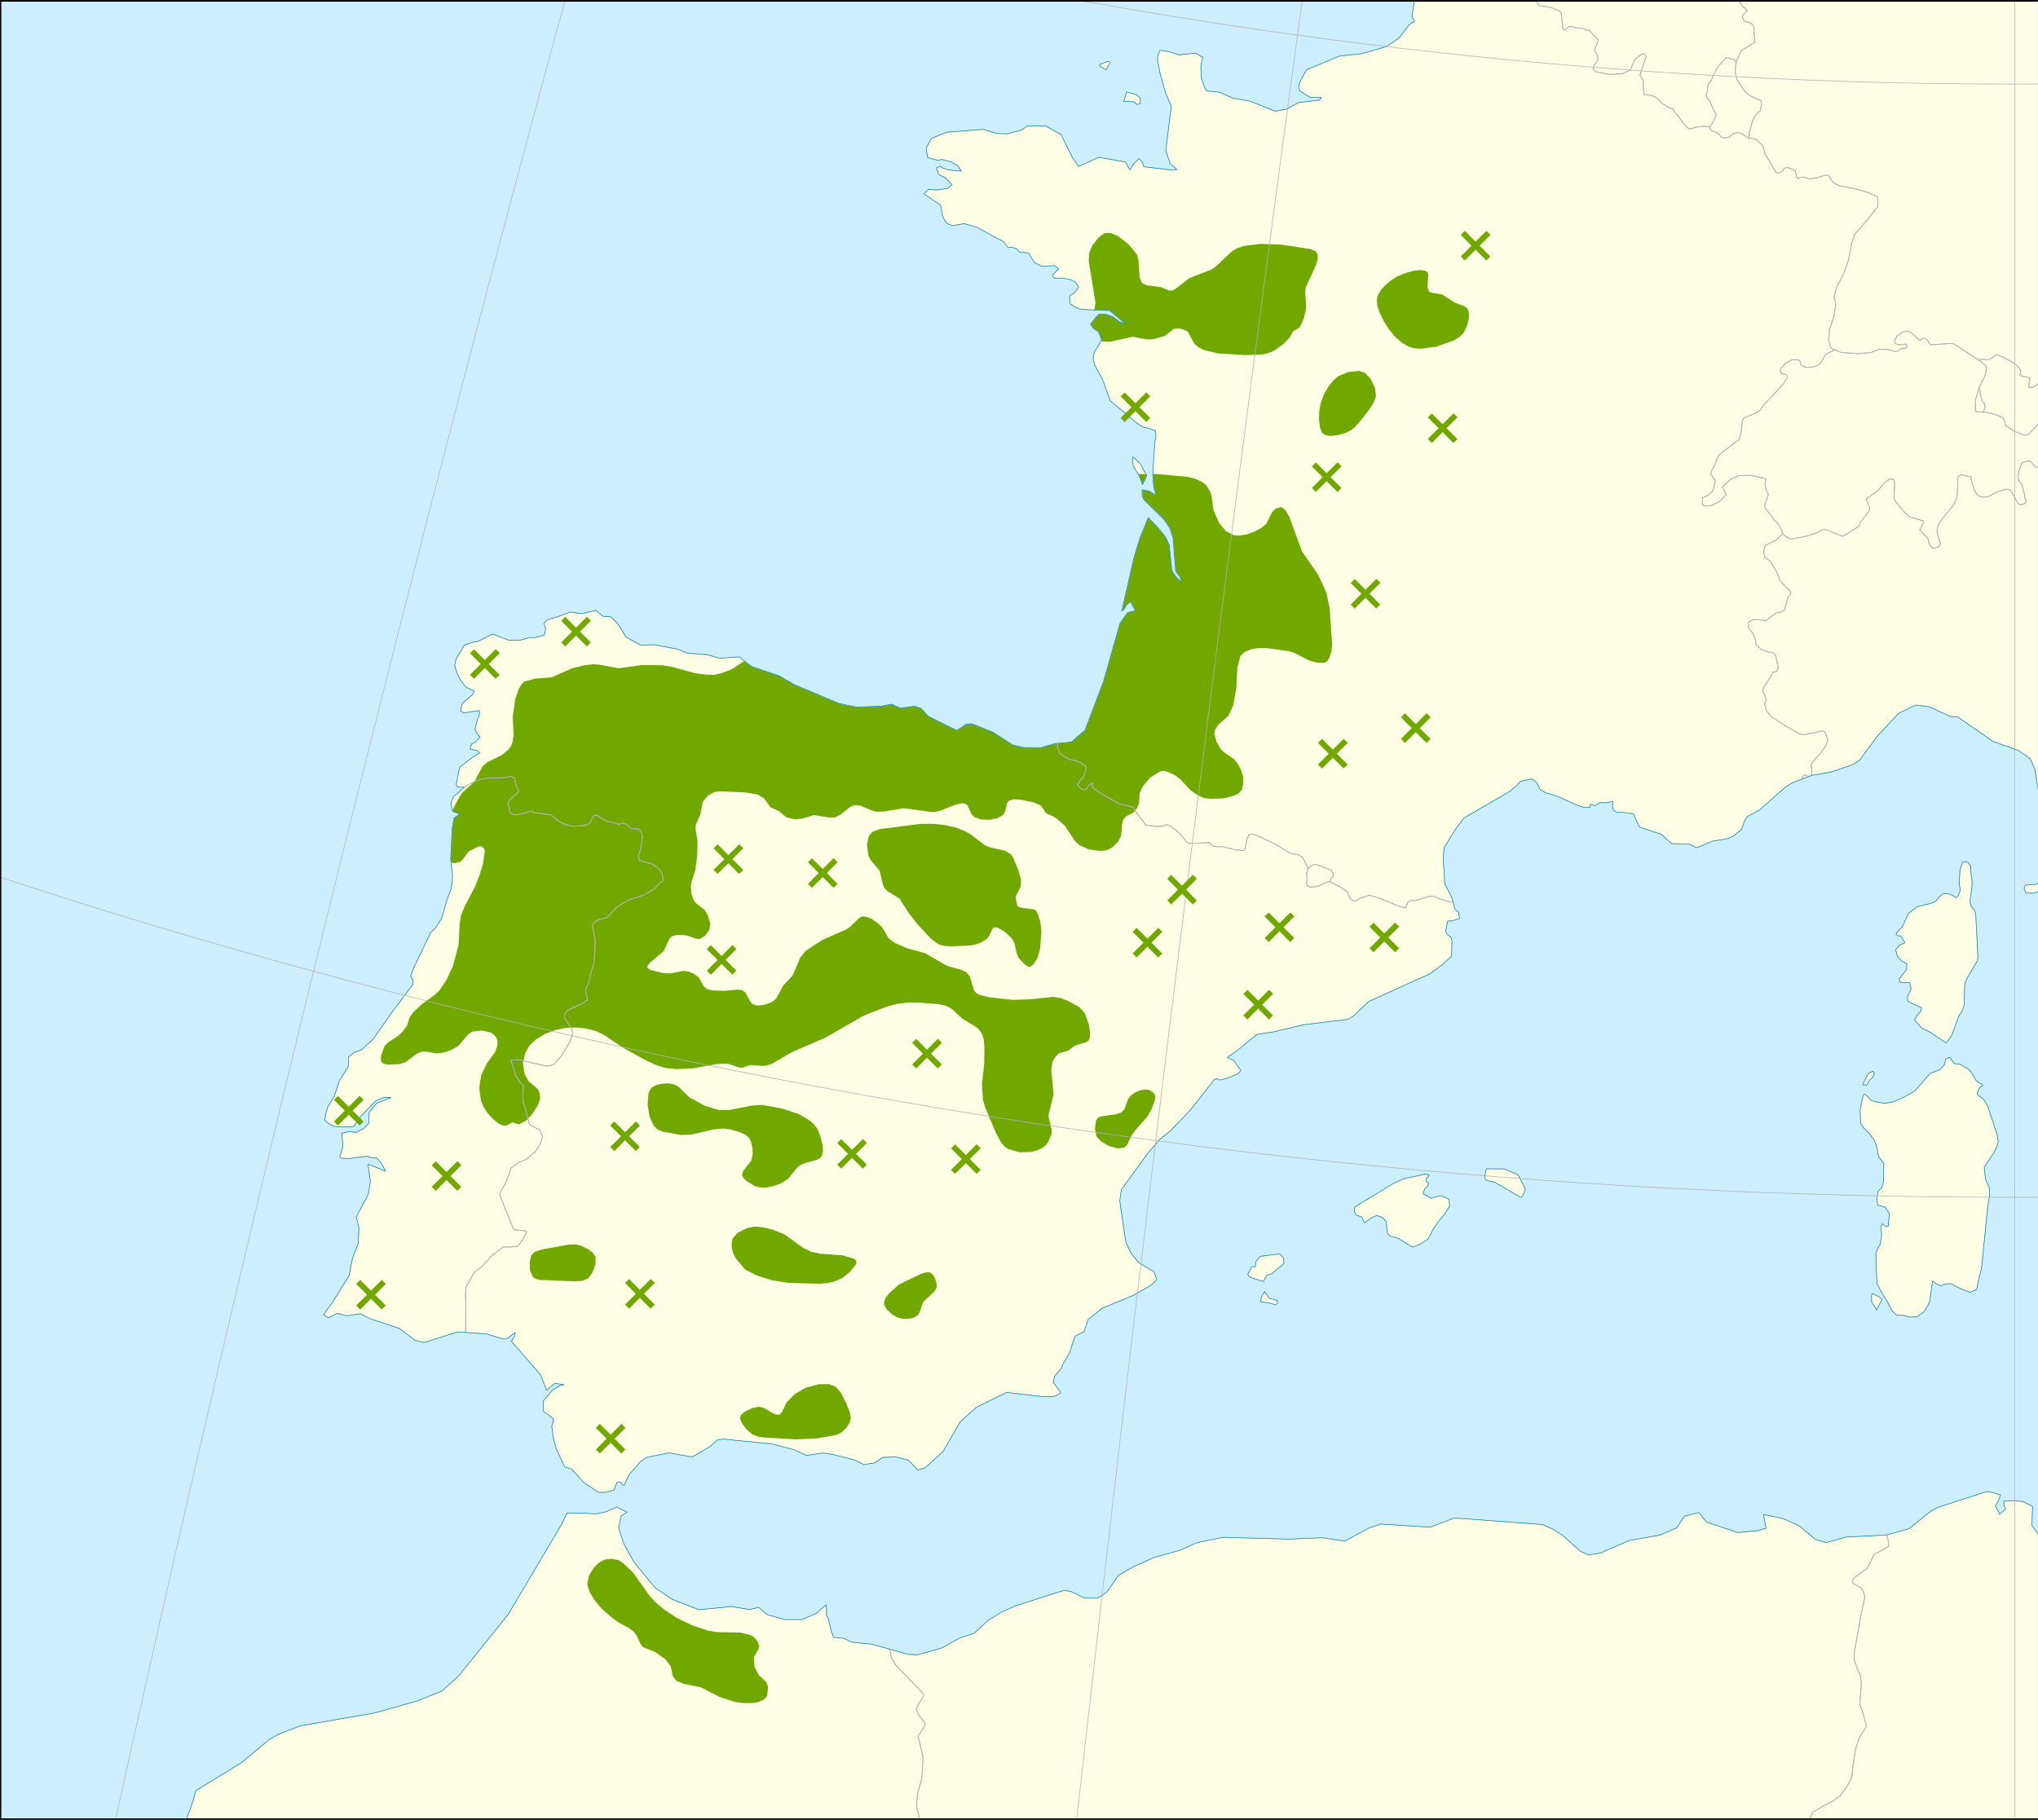 <svg width="1058.003" height="944.995" viewBox="0 0 793.502 708.746" xmlns="http://www.w3.org/2000/svg"><rect x="0" y="0" width="793.502" height="708.746" fill="#333333" stroke="none"/><clipPath id="a"><path d="M0 708.696V0h793.45v708.696H0z"/></clipPath><path clip-path="url(#a)" fill="#CEF" fill-rule="evenodd" d="M0 708.624V.144h821.854v708.48H0z"/><clipPath id="b"><path d="M0 708.552V.144h793.45v708.408H0z"/></clipPath><path clip-path="url(#b)" fill="#CEF" fill-rule="evenodd" d="M0 708.624V.144h793.521v708.48H0z"/><clipPath id="c"><path d="M0 708.552V.144h793.45v708.408H0z"/></clipPath><path clip-path="url(#c)" fill="#FFFFE6" fill-rule="evenodd" d="m550.59-35.28-.576 2.772-1.008 1.044-9.288 3.6-2.16 3.06-.756 1.908-5.076-.972-2.664 1.764-4.32.864-3.384 1.044-3.384 1.44-2.664.216-10.872-3.744-6.732-.756-9.396.576-2.304-.684-3.24-2.376-3.384-1.764-4.068-1.188-3.276-2.268 1.692 3.6-5.437 2.376-2.376.288-2.376-.504-4.968.072-4.428-1.152.324 2.34.864 2.16-1.116.684-1.044.036-8.316-2.916-1.26.072-1.296 1.188-2.988-1.296-2.628-2.808-2.916-2.088-3.24-1.332-2.736-.252-11.628 1.62-2.844 3.204-2.052 4.932-2.448 4.248-3.24 3.024-3.204-.144-2.448-2.988-5.04-3.744-1.512-2.16-.612-.252-.72.54-2.34.396-2.232-.432-3.6.036-6.48.972-2.737.972-6.048 2.988-1.296.9-2.772 3.672-3.06.108-2.088-3.168-2.844-1.584-3.384.216-2.232.972-.684-1.332.468-2.34 2.952-2.268 6.624-.756 6.588-4.284 3.348-2.772 1.44-1.656 1.548-.9 1.8-.108 1.296-1.872 1.404-1.044H550.59zM44.353 744.048l1.08-3.816 7.452-10.728 15.264-12.708 3.564-5.904 3.564-9.936.9-3.6 17.784-10.908 10.944-9.108 3.564-2.016 8.604-3.276 28.657-4.968 16.452-4.608 9.792-3.888 6.48-5.796 19.368-24.048 20.989-35.352 1.944-4.176h6.408l4.464.36 3.744-.684 4.86-1.98 3.96 1.98-2.412 1.548-.864 4.716 2.016 6.12 4.068 7.272 8.064 9.756 6.804 4.608 10.224 3.924 12.816-1.224 6.876 1.188 3.6-.864 3.276 2.844 6.805 1.908h6.84l5.58-2.448 3.78-3.276.216 1.98-.144 2.052.792 1.368 1.26 5.184.792 2.088 3.888.324 3.204 1.548 7.632.756 7.128 1.98 7.056 1.98 3.78.18 9.036-2.484 7.416-4.068 5.58-1.836 5.328-4.932 4.645-2.952 6.48-2.952 18.36-5.796 2.664.288 5.508 2.628 5.04.072 3.708-2.448 4.464-6.48 6.12-3.492 7.596-3.384 10.152-2.844 6.732-2.988 10.333-2.088 25.38.72 13.068-.54 8.748 1.296 9.396-5.076 4.572-1.548 19.225 1.224 9.396-3.6 34.272 2.556 4.14 1.764 3.96 2.592 6.732 6.084 3.42 1.44 4.608-.864 10.872-4.752 12.025-2.124 6.624-2.88 2.952-4.5 5.616-1.44 2.988 3.708 12.204 4.104 7.632-.72 3.348-.972-1.008-5.364 7.92 1.692 6.084 2.772 6.3 5.328 4.176 1.152 7.668-2.124 15.805-.828 8.676-2.448 8.352-6.696 2.916-1.62 19.116-6.156 2.484.468 2.772.9-.792 2.34-1.116 1.872 1.62 3.276 2.304-1.98-.576-1.368-.144-1.764 3.924-.144 3.492.288 3.816 1.944-.252 7.38 5.112 7.236-1.404 3.6 4.176 2.124 3.708-2.592 1.872-3.78 6.804-2.268 6.445-5.616 3.6-.612.864 4.536 1.8 3.96-2.448 1.44-3.096 4.284-5.868 10.8-5.473 3.24-4.104 4.14-1.332 2.952-.36 3.456 1.08 6.12 3.06 6.192 3.528 3.744 3.385 1.152 7.92 5.868-.072 3.528 1.152 4.176.468 5.076 2.808 4.032-5.796 8.964-3.168 6.444-6.265 8.892-5.616 5.76-12.132 8.568-2.952 2.844-1.944 2.952-.936 3.06.36 3.6 4.032 8.82 5.364 5.184 5.472 2.808 9.504-1.224-.288 3.42.54 3.132H44.353zm773.217 0 2.124-3.96 4.68 2.664.396 1.296h-7.2zm15.624-380.268-.252-.18-6.588-2.52-1.512.36-1.944 1.008-1.512.18-1.26-1.152 1.224-1.188 1.368-.576-.576-3.384-7.524-8.712-4.357-2.772-1.224-1.764-.936-2.376-.9-1.548-2.052-.9-1.764.18-2.412-.576.072-4.248.432-3.24-.36-2.772-2.376-7.236-4.068-6.12-2.412-14.688-1.836-4.104-4.428-3.132-9.936-3.528-13.752-9.54-2.916-.216-8.244-3.78-5.112-.684-6.732 3.168-8.316 8.928-6.84 9.252-2.449 1.764-8.64 2.952-7.632 1.296-1.728.684-1.944.72-3.708 1.44-2.592 1.512-10.368 9.144-4.824 2.592-1.008 1.656-1.08 3.132-2.88 2.556-2.484 1.188-6.084 1.044-6.156 2.556-2.664-1.368-7.056-.252-4.212-3.708-8.28-2.7-2.449-5.22-3.816-.54-2.52-.036-1.44-.864-.288-1.728.072-1.656-2.7.576-2.052-.108-1.224.576-1.008.684-1.116-.576-.648.144v.972l-2.448.072-2.628-.792-6.732-3.096-1.044-.468-4.716-1.404-1.872-1.188-1.404-2.664-1.116-.9-.684-.576-4.572.936-1.692 1.908-2.628 2.16-17.568 10.152-3.456 4.572-4.176 6.84-.54 3.312.612 10.8 2.952 5.904.324 1.332.684 2.808 1.44 1.188.432 2.412-2.952.972-1.692.036-.864 3.996.684 1.224 1.512 1.224.324 1.26-.144 6.012-3.6 3.276-4.932 3.6-23.76 10.764-6.013 5.724-2.196 1.224-17.244 2.124-12.24 2.88-5.832.864-7.884 6.444-3.708 2.556 2.592 1.152 2.736 3.888-1.224 1.404-4.824 1.836-2.088.504-1.044-.504-1.08.18-9.145 11.736-7.848 8.244-4.32 3.456-4.644 5.4-10.296 14.148-.612 4.392 2.304 15.768 1.908 4.32 2.988 3.78 6.048 3.708 1.26 3.024-2.556 2.376-6.948 3.924-11.952 4.932-5.4 4.392-1.62 4.752-3.528 1.728-2.124 6.66-2.556 4.248-.576 1.512-2.592 3.132-.576 2.448 3.024 3.924-1.908 1.26-1.8.396-4.032-.144-13.464-1.548-11.809 5.832-6.3 5.724-6.588 11.484-6.984 6.3-2.844.9-3.636-3.852-5.004-1.296-5.112.216-2.988 2.088-4.248.72-3.78-1.872-8.46-2.124-3.816-.54-6.3.972-4.896-2.268-8.496-2.232-18.9-1.872-2.449.324-2.844 2.556-6.84 4.068-9.072-1.584-8.748 1.728-2.412 1.692-4.464 5.148-1.872 4.068-.72-.108-.684-1.224-1.332.072-1.26 3.132-3.348.864h-2.664l-5.868-3.96-4.536-5.076-2.736-.864-3.348-7.128-1.152-4.32-.576-4.536.576-1.548-.108-1.44-3.637-2.592-.216-4.068 3.817-4.428 2.772-1.656 1.584-.288-3.6-.576-3.205 2.7-2.268-5.94-11.412-13.104 1.332-2.16.108-1.26-2.772 2.196-1.692.36-6.732-2.016-8.1-.576-3.06-.216-13.032 4.14-3.564-.828-6.084-4.644-11.556-3.852-3.636-1.872-5.256.792-3.672-.972-3.528 1.764-1.945-1.224 3.673-5.04 6.3-10.188 1.368-6.876 2.232-5.688.252-6.12-1.044-4.14 4.68-8.856.828-4.968-.936-6.768 6.84 2.7-1.62-2.988-1.8-2.052-2.16-.18-1.728-.54-6.552.864-3.204-.072-.756-.648 1.188-3.744-.396-5.364 2.7-.684 2.88.36 2.844-1.512 2.016-2.016.216-4.392 2.952-3.492 5.58-2.16-2.592-.108-3.348 1.368-6.264 6.48-2.34 3.528-4.14.252-3.6-.288-1.656-.864-1.909-1.512.504-2.916.684-2.232 2.52-4.176 2.053-6.228 3.348-5.22.216-1.548-.036-2.448 2.34-1.764 2.556-.864 4.536-4.068 7.416-10.512 8.28-11.088-.108-1.62-.864-1.476 1.224-3.24 6.624-13.824 1.764-1.584 2.484-3.924 1.944-6.84 1.692-4.608.432-2.448.18-2.988-.756-6.012.612-12.204.756-3.924 2.196-1.512-2.808-1.044-.684-2.844.936-2.772 4.284-3.78h-2.52l-.612-1.044 1.332-6.768 4.644-3.564 3.168-2.016-1.08-.864-2.7-.612.648-2.016 1.512-.684 1.764-1.944-1.188-1.368-.792-1.764 1.008-3.888.684-1.512.036-1.8-6.012.9-1.332-.72.648-2.916 4.104-3.6.612-1.296-3.384-1.548-2.124-2.88-1.116-2.34-1.044-3.24.576-2.484 3.204-5.364 2.952-1.044 2.448-.468 5.58-2.844 6.192 2.376 4.176.144 3.996-1.152 2.16.036 3.672-.972.468-2.448-.684-2.088 1.368-1.476 4.14-1.188 4.68-1.764 4.789.612 5.256-1.296 2.808 2.34 2.916.144 2.772 2.628 3.276 5.292 5.796 3.204 5.22-.216 8.748 1.692 4.248 1.584 7.956.648 4.356 1.368 7.632-.576 5.04 3.852 10.585 3.528 6.084 3.528 17.388 7.308 6.516 1.332 9.612-.288 4.176-.828 3.456 1.584 5.544-.792 2.484.828 2.844 3.132 11.052 5.508 3.528-2.376 2.376-.252 8.065 3.24 7.884 5.04 4.356 1.008 6.552.036 5.472-1.584 1.116-.108 5.292-.504 5.364-4.68 7.164-18.936 6.444-22.716 2.916-4.032 3.024-.792-1.872-3.528-1.656 1.404-.864 1.62-.9.72 4.788-20.988 2.34-7.596 3.204-7.884 3.744 3.888 3.06 3.816 1.404 3.096.972 9.828 1.476 2.268 2.34 2.376-.756-2.34-1.548-1.944-1.044-13.068-1.26-3.816-2.304-3.42-7.812-7.668-.612-1.368-.072-2.484 2.88.54 2.304 1.548-.108-1.404-.504-1.512-.432-5.328.792-12.168.432-2.052-.072-2.556-2.664-1.008-2.196-.432-2.232-1.368-10.584-8.928-2.88-7.956-3.204-6.048-.612-2.52.468-2.376 2.88-4.68-1.332-3.456-1.728-.936-1.296-1.836 1.836-2.376 1.44-1.512 2.412-.072 3.024 1.08 2.7 1.98 2.232.792-6.156-5.184-11.232-.468-2.268-.9-1.872-1.26-.288-3.132 1.8-1.08 1.8-2.232-1.296-2.016-1.98-1.008-3.24-.54h-3.096l-.612-1.116 2.304-2.448-1.368-1.296-2.16.108-3.132.036-2.736-1.404-2.196-3.636-1.8-.288-1.332.144-1.62-1.548-1.872-.648-1.476.144-1.512-2.124-10.62-5.76-4.789-1.368-4.788.756-2.34-1.044-1.368-2.7-.756-4.212-6.552-4.464 1.8-1.692 3.384.216 4.104-.612 1.728-1.476-2.592-2.664-2.124-.936-.756-.936-.576-2.016 1.476-.576.864.648 2.628.792 4.68.432-1.368-2.16-1.692-.792-.72-.612-3.708-.936-1.8.288-3.78-1.008-.432-2.196-.036-1.8 1.908-3.564 6.012-2.376 14.04-1.116 5.617 1.656 4.104.072 5.22-1.44 2.448-1.656 6.984.036 6.048 3.348 4.536 9.18 2.376 3.24 7.812-3.564 10.368 1.872 1.728 3.06 1.224-2.124 2.34-2.34 1.332 1.44.504 1.8 11.052 1.26 1.836-.18-2.664-2.412-1.692-5.04 2.16-17.136-2.268-5.256-2.232-8.172-.864-4.752.108-1.584.9-2.16 4.176.792 3.168 1.08 6.444-.72 2.808 1.62-.72 3.528.216 4.572.72 2.304 1.224 2.7 5.077.54 5.22 2.268 6.804 1.224 9.72 3.888 4.464-.828 4.536-2.52 8.172-.972.756-.972-4.572-.18-3.924-2.52-.288-2.196.756-1.836 2.268-4.14 12.852-5.328 8.82-.936 9.396-2.736 4.968-3.348 3.528-4.716 1.08-.972 1.332-.792-.936-1.944 2.988-19.152 1.224-3.384 2.016-2.628 2.88-1.908 4.213-1.944 14.868-1.728 2.304-1.08 12.528-6.12 7.56-3.06 2.808-.648h8.316l2.232 1.08 4.5 1.044 3.6-1.512 2.592 1.764 3.204-.9-2.304-.828-1.08-.648h208.983v399.06zM818.686 736.2l-1.764 1.188-.936.144-2.664-1.296-1.044.036-1.297-.9.396-5.004.433-1.44 6.444-.252 3.564 2.952.576.792.144.828-1.62 1.692-1.26 1.044-.972.216zm12.06-44.604-5.544 3.204 1.044-2.736 3.636-3.276.972.756-.108 2.052zm-97.993-185.652-2.052 4.212-1.98-3.06-.036-2.592.288-.756 2.484 1.152 1.296 1.044zm-235.407 1.728-.828.468-2.196-.756-3.384-.396.072-1.728.612-1.152.792-1.152 1.8 2.628 3.204.828-.072 1.26zm-3.96-11.16-1.512 2.52-5.04-1.548-1.044-1.188 1.44-2.844 1.512-.216.288-2.088 1.8-1.944 7.452-.936 1.512 1.656.144 2.124-4.824 4.068-1.728.396zm60.732-31.644 3.097 1.728 3.492-.972 1.764.54 1.728.864.216 2.772-1.836 2.88-2.448 2.88-2.16 3.24-1.944 3.744-3.205 2.016-2.88 1.116-5.58-3.42-3.348-1.008-.9-1.188-.432-4.392-1.404-1.512-2.196-.828-2.052.9-2.772 2.016-1.152-2.376-2.124-.648-.684-1.44.18-1.764 14.796-9.036 4.212-1.944 8.712-1.872 1.26.504-1.224 1.512v.684l1.009.9-.36 1.188-1.153.972-.612 1.944zm38.665.972-.648.468-9.972-5.796-3.312-.828-.756-.828.288-2.592.324-1.116 6.912.036 5.436 2.268 2.664 5.184.18.864-1.116 2.34zm135.146-45.18-1.116 1.944-1.549-.18.612-1.44 1.513-2.916 1.764-.936.756.9-.864 1.656-1.116.972zm44.424 7.416 1.62 2.772 3.708 11.34.36 2.448-.756 2.484-.972 1.8-3.744 5.688.54 4.716 1.368 2.916.216 3.204-.72 3.996-2.448 24.588-1.152 4.356-.72 3.78-2.592 1.116-3.348-1.224-4.176-2.16-1.944.108-1.98.684-1.62-.612-1.512-1.224-1.224 8.424-1.98 3.42-2.916 2.124-2.736.108-2.808-.792-2.412-.036-1.764-1.656-1.404-2.844-2.196-3.528-2.232-4.14-.216-3.708-.216-8.208.684-1.764 1.008-1.692.54-3.672-.288-3.204.684-1.116 1.332 1.152 1.008-.396-.036-1.656.36-2.988-1.692-2.556-2.952-.9-.216-2.628.36-2.556 1.584-1.692.576-2.304.144-6.984-2.052-2.628-.72-3.924-1.008-2.52-1.872-2.556-2.125-2.088-1.296-1.98-.18-5.184.864-4.284.684-1.836.72.288 2.089 2.196 1.764.54 3.456.576 3.42-.612 4.248-1.872 4.068-2.304 5.94-6.84 3.636-1.368 1.836-1.8.648-2.484 1.548-.612 1.764 2.412 2.232.288 3.42 1.98 1.476 1.908 1.26 2.304 1.224 1.008 1.296.576.18.54-1.044.504-1.188 2.628.648.756 1.944 1.404zm24.84-85.464 1.044 1.656.144 1.008-.72 1.08.324 2.52-2.7-2.052-4.068 1.044-2.484-.216-.684-1.872.54-1.08 3.888-.252 1.188-.54 2.376.252 1.152-1.548zm-29.34 2.232-.9 6.372.612 1.872 1.152 1.296.54 1.44.864 16.956-.18 1.332-3.996 6.768-.936 2.016-.252 8.424-.684 2.268-1.44 2.196-2.592 7.236-2.232 3.204-5.976-4.032-3.528-1.764-1.692-1.872-1.116-1.296.756-1.692 1.62-1.728.288-1.404-3.744-1.62-1.728-1.08.036-1.836 1.368-2.844-.576-2.376-2.16.072-1.692-.396-.18-1.224 1.26-1.548 1.62-2.052v-2.268l-1.908-1.008-1.728-1.872-.648-2.52 1.368-1.692 2.232-1.08-1.584-2.592-1.08-.072-.828-.576.72-1.188 1.728-1.728 2.448-5.292 3.312-2.484 5.796-1.512 1.584-.72 1.44-1.836 1.62-1.188 1.944.18 1.764.756 1.08.756.828-.792.828-2.304-.468-2.052.288-5.616 1.08-3.168 1.656-.18 1.512 1.764-.072 1.548.54 3.672.036 2.376zM446.477 185.148l-1.62 3.6-1.476-3.744-2.196-3.456-.216-2.916.144-.72 2.772 2.52 2.592 4.716zM444.03 38.196l-.108 2.232-1.332.252-.9-.936-2.088-.324-2.052.144 1.044-3.816 3.816 1.116 1.62 1.332zm-11.952-13.644-1.44 2.664-2.376-1.404-.072-.756 3.168-1.152.576.108.144.54zm43.957-41.544-1.584.216-1.476-.252-5.185-4.392-1.332-.036 1.548-1.404 3.745-.72 2.268-1.404 4.32 2.376 1.872 2.232-2.52 1.152-1.008 1.62-.648.612z"/><g fill="#70A800" fill-rule="evenodd"><path clip-path="url(#c)" d="m297.04 662.04-1.8.792-2.413.396h-3.456l-3.312-.468-6.084-2.016-7.128-3.672-6.336-1.26-3.204-1.26-1.404-1.944-.756-3.744-2.088-2.7-3.744-2.7-4.932-2.016-.936-1.116-1.62-3.492-1.044-1.368-1.764-1.368-4.536-2.484-2.808-2.16-3.564-3.168-2.628-3.204-1.836-2.952-1.008-3.204.648-3.24 1.8-3.024 1.944-2.016 2.412-1.332 2.772-.288 2.772.576 1.692 1.152 3.816 3.672 6.084 8.532 2.412 2.808 4.14 3.42 4.608 2.988 6.012 2.88 6.084 1.98 3.492.54 8.784.18 3.744.864 1.512.756 1.548 1.764.684 1.98-.252 1.044-1.836 3.204.216 3.6 1.62 3.24 2.988 2.772.72 1.8-.324 3.456-.54.9-1.152.9zM329.548 546.624l1.332 3.348.396 2.196-.468 1.872-1.332 2.052-1.8 1.692-1.836.972-7.74 1.404-8.028.36-12.565-.72-2.592-.396-1.98-.828-2.088-1.764-1.908-2.448-.828-2.016.324-1.296 1.548-1.332 2.628-1.26 2.664-.648 2.016.432 4.537 2.592 1.62.108.972-1.008 1.908-3.924 3.204-3.168 4.104-2.412 5.184-1.368 3.78-.072 2.664.972 2.16 2.412 2.124 4.248zM357.304 512.244l-1.44.864-2.124.468h-2.376l-1.872-.468-2.232-1.332-1.944-1.8-1.044-1.728-.036-1.512.684-1.44 1.332-1.728 3.78-3.348 8.604-4.176 1.944-.576h1.404l1.044.684.972 1.62.684 2.088v1.62l-.972 1.548-4.248 3.96-1.476 4.176-.684 1.08zM324.832 499.068l-2.592.576-3.06.288-12.132-.36-6.696-1.044-5.653-1.8-4.68-2.412-3.348-4.032-1.152-2.088-.576-1.872-.072-2.304.432-1.8 1.908-2.16 3.708-1.836 2.772-.576 3.78.36 3.673.972 4.284 1.728 7.38 5.292 2.952 1.476 3.528.756 8.928.648 4.752 1.476.432.9-.036.972-2.376 3.024-2.88 2.376-3.276 1.44zM231.879 489.492v2.772l-1.296 3.456-1.62 2.124-2.16.936-3.276.216-13.429-.576-1.548-.432-1.044-.72-1.116-2.412-.18-3.348.648-2.7 1.404-1.332 2.628-.864 10.513-1.944 2.772-.072 2.448.684 2.484 1.26 1.8 1.476.972 1.476zM440.61 442.116l-1.729 3.672-1.188 1.152-2.52.288-3.384-.936-3.06-1.728-1.8-2.016-.612-3.06.432-3.168.648-.936 1.224-.612 5.904-.864 2.052-.684 1.188-1.188 1.512-4.14 1.188-1.44 1.764-1.152 1.944-.756 1.764-.288 1.476.216 1.8 1.152.648 1.188-.216 1.692-1.26 3.456-1.656 2.88-4.5 5.04-1.62 2.232zM268.455 427.356l5.796 3.168 5.58 1.764h4.032l8.856-1.764 3.744-.252 7.849 1.368 6.624 2.16 4.5 2.664 1.62 1.512 1.188 1.62 1.188 2.916.792 3.168.216 2.484-.396 1.872-.648.864-1.08.648-5.148 1.476-1.836.864-1.332 1.224-3.132 3.96-3.024 1.872-2.736.972-2.773.54-2.448-.036-2.052-.54-3.384-2.124-1.08-1.152-.468-1.044.468-1.584 3.132-3.996.54-2.268-.072-2.664-.54-2.376-.936-1.692-1.332-1.152-2.124-.936-3.636-1.08-3.024-.36-3.636.396-8.604 1.98-4.032.18-7.308-1.368-1.944-.936-1.296-1.296-1.656-3.564-.756-4.752.324-4.248.576-1.476.828-.936 1.584-.864 2.196-.54 2.448-.144 2.16.324 1.944 1.044 4.248 4.104zM404.357 356.616l.756 2.664.36 3.492-.504 6.696-1.08 3.744-1.476 2.304-1.188.972-.864-.072-1.08-.612-2.7-2.736-.684-1.62-.936-4.248-1.044-1.764-2.988-2.808-2.664-1.404-.972-.072-.756.396-1.62 3.276-1.045 1.08-1.8 1.08-2.34.864-2.34.396-7.344.288-2.664-.216-2.124-.684-2.7-1.98-5.364-5.76-3.348-4.284-3.636-5.688-4.644-2.844-1.224-1.224-.612-1.512-1.26-5.256-3.528-4.248-.864-1.764-.504-4.104.72-3.492 1.476-1.548 2.772-1.044 15.552-2.016 5.004-.036 4.572.432 4.104.9 3.636 1.368 2.556 1.44 5.724 4.356 2.017.72 5.58 1.26 2.412 1.476.9 1.512 1.872 4.536 1.08 3.924-.144 2.52-1.98 3.96.504 3.096.504.72.9.432 5.472.684.756.72.792 1.728z"/><path clip-path="url(#c)" d="m480.426 208.44 2.124.144 2.736-.432 3.096-1.116 2.736-1.44 1.872-1.584 2.34-4.608 1.44-1.404 2.196-.54 1.656 1.404 1.404 2.484 4.932 13.392 6.264 9.108 3.168 6.804 1.296 6.048.972 14.076-.216 2.952-.972 2.628-.828 1.296-1.152.468-2.664-.072-3.024-.792-5.688-2.916-2.088-.72-8.676-1.224-3.564-.036-2.916.576-2.196.936-1.728 1.548-1.188 4.752-.396 7.992-1.224 6.552-1.872 4.068-4.068 3.636-1.08 1.872-.36 1.476.936 3.132 1.548 2.736 1.224 1.224 4.212 2.952 1.44 1.944 1.116 2.16.792 2.664.036 2.628-.54 2.304-1.08 1.368-2.232 1.044-3.492.936-5.112.252-2.88-.324-2.125-.936-3.024-2.124-4.104-4.32-1.692-1.332-3.276-1.548-1.692-.324-1.188.288-3.744 2.268-2.916 3.42-1.26 2.844-.252 3.852-.756 1.836-1.224 1.62-3.132 1.656-1.044 1.26-.396 1.584-.396 4.608-1.008 2.124-1.656 1.764-1.656 1.224-1.764.648-2.196.18-4.248-.612-3.852-1.692-1.692-1.692-3.852-5.868-3.6-3.096-3.636-1.728-2.088-2.988-2.448-1.152-5.22-1.116-2.844-.18-1.872.54-.792.972-.756 3.384-.72 1.152-2.16 1.296-3.06.648-3.313-.108-2.556-.864-1.152-1.116-1.656-3.528-.9-.612-1.152-.216-2.52.504-6.336 2.52-2.484.432-11.448-1.512-7.92 1.296-2.52.072-1.944-.468-4.428-1.872-2.052-.288-1.908.684-4.032 3.204-1.944.9-2.088.108-6.156-.972-4.32 1.332-2.988.324-3.348-.756-2.916-2.448-3.312-1.476-2.485-3.492-2.7-1.548-4.68-.756-9.648-.432-2.448.288-2.34 1.368-2.016 2.34-1.08 5.22-1.692 3.852-.072 1.692.756 4.572-.108 5.724-.756 5.58-1.512 4.788-.216 1.692.252 2.988.972 2.556.972 1.08 3.132 2.412 1.26 2.124.9 3.096-.216 2.412-1.692 2.448-2.124 1.296-1.296-.108-3.96-1.368-3.528-.144-2.088.54-1.044 1.152-2.088 4.608-5.436 4.608-.972 1.296.144.792 1.116.684 4.752 1.152 3.06.18 5.04-1.008 2.088.324 2.088.936 1.692 1.224 2.016 3.6 1.296 1.044 2.16.504 4.716.144 4.788-.468 1.764.144 1.476.972 1.872 3.528.936 1.044 1.944.504 2.664-.288 2.845-1.008 1.692-1.368 2.7-5.04 3.744-4.032 2.952-6.912 2.16-2.664 6.3-4.176 9.432-4.104 1.584-1.116 3.456-3.384 1.044-.54 1.116-.072 2.52.828 2.916 2.052 1.62 1.728 2.16 3.816 2.484 1.908 4.896 2.088 6.84 1.872 8.604 4.968 5.688 1.584 1.8.828 1.368 1.728 1.728 5.508.828.936 1.332.756 3.565.864 9.216 1.044 6.768-.216 9.144-.972 2.736.468 3.06 1.152 4.356 2.448 1.98 2.196 1.584 4.212.54 3.24-.036 2.016-.396 1.116-.864.72-4.5 1.404-2.664 1.944-3.6 1.044-1.296 1.26-1.224 1.908-.54 3.456.936 9.324-2.016 8.424 1.188 5.184.108 1.584-1.404 3.456-1.008 1.332-1.26.972-1.944.9-2.412.648-4.536.144-4.428-1.296-1.44-1.044-1.296-1.476-2.16-4.104-4.14-9.828-.757-2.7-.396-6.12.864-7.632.108-6.588-.252-3.096-.684-2.304-1.728-2.232-5.832-3.564-4.572-4.14-2.088-1.008-2.772-.576-7.344-.576-4.536-.036-4.104.504-4.248 1.116-8.964 3.528-14.904 8.568-13.068 5.652-7.884 4.608-2.845.72-5.328-.396-3.168 1.116-1.512-.216-3.636-1.296-2.052-.144-3.096.252-8.784 1.584-6.408.324-4.032-.396-3.852-1.152-4.464-2.052-8.532-4.716-7.452-5.04-3.204-1.512-3.996-.972-3.816-.396-3.996.18-3.852.792-4.177 1.62-3.42 2.052-2.556 2.412-1.656 2.952-.864 3.996.576 3.924 1.584 3.024 3.78 3.204.612 1.764.144 1.836-.9 2.592-2.376 3.636-2.34 2.412-2.664 1.368-2.376-.792-2.808 1.296-1.26-.144-1.368-.648-2.088-1.656-2.376-2.556-1.476-2.268-1.008-2.448-.684-4.86.72-5.004 2.196-4.608 3.312-4.536.792-2.448.072-1.728-.324-1.224-.972-1.296-1.224-.828-3.708-.864-3.672.504-1.548 1.116-3.708 4.356-2.736 1.584-2.736 1.008-2.808.432-4.5-.756-1.8.108-1.836.864-4.176 3.168-2.448.756-4.644.18-1.512-.396-.828-.648-.252-1.044.18-1.62 1.404-3.672 1.332-1.296 3.96-2.592 1.512-1.404 1.8-2.376 1.08-3.42 1.584-2.088 2.988-2.844 5.04-3.672 2.016-1.872 2.7-4.032 2.52-5.472 2.16-8.064.468-8.496.54-3.096 1.368-3.528 3.996-7.524 1.908-4.86 1.224-4.032.756-5.148-.252-.864-.756-.756-.648-.252-.828.108-3.816 1.944-2.376 3.204-.972.864-2.232.504-2.052-.324-2.16-1.224-1.08-1.584-.324-4.14.468-3.456 1.872-5.004 5.184-10.008 1.44-1.944 4.428-4.032 3.24-6.048 1.908-1.584 5.544-2.772 2.484-2.016 1.152-1.512.576-1.656.396-2.772-.36-6.696.972-7.056 1.404-4.068 1.08-1.8 1.116-1.044 4.068-1.116 6.48-.504 8.137-3.564 4.392-1.08 3.708-.468 2.34.18 7.56 1.404 9.036-1.26 7.956.072 3.672.612 9.396 2.556 4.644.54h2.664l2.916-.684 3.888-1.512 6.588-4.356 2.844-1.26 5.257-1.08 6.84-.288 7.812.684 7.992 2.088 5.328 1.944 14.292 6.3 9.036 2.988 5.436 1.296 6.516.576 7.164-.072 7.812-.792 9.433-1.62 10.008-2.556 6.3-2.628 2.124-1.332 1.98-1.764 3.528-4.572 2.016-3.816 3.96-9.576 5.004-14.292 2.52-9.864.936-10.152 1.8-7.2 1.836-4.104 2.664-4.356 2.268-2.664 2.304-1.908 2.124-.972 2.556-.576 8.784-.072 12.276 1.116 2.664.648 2.592 1.116 1.908 1.404 1.693 2.664.504 1.836.72 5.364 2.196 4.932 2.7 3.24 3.06 1.548zM531.402 161.82l-3.852 4.536-1.656 1.26-1.764.9-3.168.936-2.952.324-2.088-.36-1.224-.972-.792-2.052-.324-3.096.108-3.564.648-3.132 1.152-3.024 1.656-2.916 1.98-2.484 2.016-1.728 3.888-1.584 4.068-.432 2.412.792 2.16 2.34 1.728 3.636.324 3.168-1.188 3.06-3.132 4.392zM569.887 129.564l-1.476 1.548-2.232 1.404-7.056 2.52-6.157.792-2.556-.252-2.124-.648-2.448-1.476-2.484-2.16-2.34-2.772-2.088-3.204-1.692-3.348-.972-2.88-.216-2.376.54-2.016 1.188-1.872 1.764-1.944 2.268-1.836 2.412-1.476 3.132-1.296 3.204-.864 2.592-.252 1.872.324.793.576.288.756-.288 5.076.576 1.62 1.008.468 4.176.756 4.68 3.024 3.996 1.512 1.188 1.008.504 1.728-.108 2.376-.756 2.772-1.188 2.412zM455.153 113.148l1.188-.036 1.296-.576 5.364-4.176 8.749-3.42 2.196-1.656 5.796-5.508 1.908-1.116 2.772-.9 6.336-.792 8.028.288 11.412 1.728 2.016.864.864 1.26v1.764l-.72 2.484-3.996 8.568-.18 1.908.396 6.192-.864 3.852-1.512 3.312-.648.684-1.908 1.008-1.548 2.556-2.16 2.376-4.14 2.916-2.124.828-2.448.54-6.48.18-10.44-.648-5.58-1.296-2.089-1.116-1.62-1.368-2.484-4.608-1.584-.9-1.98-.468-1.944.18-3.384 2.7-4.536 1.332-2.52.108-5.616-1.044-8.784 1.944-2.628-.072-1.836-.684-1.908-2.556-1.116-3.852.18-1.836 1.368-4.284.288-1.908-2.628-16.272.216-3.276 1.152-2.7 2.412-3.132 2.412-1.728 2.304-.072 2.916 1.224 4.104 3.204 3.24 3.924.648 2.448.396 6.444.972 2.268 1.836.9 5.4.648 3.24 1.368z"/></g><g fill="none" stroke="#B2B2B2" stroke-width=".288" stroke-miterlimit="10" stroke-linecap="round" stroke-linejoin="round"><path clip-path="url(#c)" d="m517.794 343.296-.936.18-3.132 1.44-1.728.396-1.548.144-1.188-.252-.576-1.116.252-1.548-.108-1.476-.144-.756.648-2.016 1.08-1.008 1.44-.72 2.124.576 4.392 1.8.792 1.332-.036.828-1.008 1.26-.324.936M833.194 162.72l-.324-.072-2.916.036-2.772.684-5.616.432-3.276 1.764-2.052 3.384-1.116 2.7-.936.864-1.945.36-2.952-.216-2.088-.756-2.124-2.268-3.276-.288-2.988-.072-.792-.396.036-1.512-1.188-2.808-1.944-.864-5.04 5.328-1.368.468-4.104-1.476-3.528-2.268-.396-1.656-.576-1.368-2.988-1.296-3.708-.9h-1.188l.468-.792.468-1.368-.288-1.08-.864-1.116-.468-1.224-.144-1.152-.252-.972-.144-.864-.288-.72 2.448-5.22.504-3.276-2.088-1.944-.9-.576.756-.396 2.988.36 1.908-1.08 1.008-1.08 2.628 1.044 3.924 2.016 1.836 1.404.756 1.044.432.9-.252 1.512.9.612 1.836.216 1.224.468-.432 2.016-.072 1.692 1.728-.252 2.124-1.296 1.656-2.268 1.008-2.232.756-5.4.252-.432 1.296.396 5.184-.252 2.448.972 3.852.108-.036.864.684 1.296 1.729 1.872.864 1.224 1.836.216 2.736-.72 1.62-.756.648.504 2.52-.54 2.232-1.584.504-1.152 2.268-.864 3.024-1.98 2.34-.864M643.724-34.596l.072.9.72.432h2.628l1.404-1.548.54-.468m1.044 0 .252.252.252 2.052.54 2.664 2.916 3.132 2.592 1.008 3.276-.36 1.296-.468.828.504.792 1.584 1.728 1.908 3.852 1.476 1.188.792.756 1.224-.36 1.692-2.088 4.14-.324 1.224.216.432-.396.792-2.628 2.7-.288.972.72 1.692.612 1.404.036-.288 3.816-1.008 1.548 2.556 2.808.252.288.828 2.988 2.448.864 1.872 2.16 1.872-1.98 2.16.252 1.008.612 1.044 2.52.72 1.188 1.512-.036 2.268.396 3.672-5.436 3.348-1.728 3.96-.144.792-.18-.108-.54-1.368-.936-.036-2.16-.684-3.24 3.492-1.584 2.952-.936 2.196-1.332 1.728-.36 1.908.108.792-.468 1.008-.108 1.116 1.656 2.232.396 1.188 1.944 3.924-.756 1.332-.612 1.476-.684 1.044-.756.612-2.268-.18-2.844.324-1.944.612-1.008-.036-1.944-2.016-2.124-2.988-1.368-1.44-.576-1.224-1.764-.612-2.448-1.548-1.692-1.656-1.44-1.044-2.124-.612-1.765-.072-.324-2.592-.036-2.952-1.296-2.052 2.52-7.488-1.116-.864-1.332.54-1.98 1.692-1.044 2.124-.648 1.872-3.24 1.584-4.968.288-5.364-1.08-.684-.54-.324-.576.072-.684.432-1.008 1.044-1.188.36-1.764-.828-1.62-.576-.648.36-1.476.864-1.836.216-1.044-3.348-3.564-2.556-.828-2.556-.324-1.872-.54-1.152.072-.9.864-.864.612-.54-.864-.612-5.868-.792-.936-3.204-1.224-4.392-.756-1.116-1.152-.396-2.664-.108-3.132-1.188-3.132-.684-.792-1.188-1.44-2.376.324-2.916 1.44-1.692.324-.648.108-2.016-1.872-2.232-2.88-1.692-3.024-.324-1.584.792-1.836-.576-1.512-.792-2.736-.072-2.088 12.528-6.12 7.56-3.06 2.808-.648m.684 0 .468 3.672.504 1.26.72.828 1.08.252 1.296-.828 1.8-.828 2.736.72 1.908 1.08.648.972 1.26 1.008 1.908.396 3.888-1.404 3.816-2.304 1.188-1.728.54-1.62 2.052 1.26 1.836.396.864-.432-.324-2.664.072-.036m4.644 0 .792.72 1.224.072 1.044-.792m3.853 0 .072.684"/><path clip-path="url(#c)" d="m770.481 140.22.9.576 2.088 1.944-.504 3.276-2.448 5.22-1.296 4.248-.18 3.276.252 1.512h.432l2.304.252h1.188l3.708.9 2.988 1.296.576 1.368.396 1.656 3.528 2.268 4.104 1.476 1.368-.468 5.04-5.328 1.944.864 1.188 2.808-.036 1.512-1.368 5.652-.216 3.024 1.224 2.016.108 1.548-.324 1.44-2.016.108-2.736-.756-2.304-2.412-1.764.288-1.512.612-.756 2.304-.684 2.772.216 1.548 1.08 1.152.864 2.52.612 3.24.468 1.512-.54.648-1.44.468-1.188-.432-2.088-3.888-.972-1.476-1.656-.288-2.916.936-4.464 2.16h-1.8l-1.548-.468-1.404-1.836-1.188-3.564-.396-2.268-.828.072-2.88-.648-1.332.864-.036 3.636-.288 4.536-1.476 2.916-4.068 5.004-1.512 2.196-.576 1.584-.144 1.368.576 2.412.792 2.268-.72 1.296-2.124.648-1.476-1.404-.54-2.448-3.204-3.42 1.512-2.808-.252-.684-5.328-1.548-2.268-2.196-3.132-3.78-.576-1.62.252-5.184-.18-1.296-.396-.612h-1.584l-2.196 1.764-2.088 2.664-4.177 2.952-.431.612 1.296 3.024-.072 1.152-3.493 4.644-.648 1.548-4.356 2.844-1.98 1.044-5.868-2.376-1.62-.288-2.7 1.368-3.78 1.26-6.12 1.152-2.16-1.08-1.008-1.008-.468-1.476-1.44-2.556-1.656-1.584-1.116-1.692-1.512-1.836-.936-1.548 1.548-4.716-.936-1.728-.396-2.412.324-1.62-.504-.432-5.364-1.152-4.5.072-3.312 1.44-2.736 2.52-.36.54.144.504 1.188 2.484-2.34 2.448-3.492 1.836-2.412.072-1.044-.432.072-2.772 2.052-.9 1.908-1.692.72-2.484.324-1.764-1.8-2.268.288-1.296 1.296-2.448.792-2.16 1.044-1.872 3.852-2.916 3.888-2.952.72-3.312.468-4.032.576-.972 5.148-2.196 1.26-.9.72-1.332 4.104-4.392 4.068-4.356.864-1.476.684-.864.036-.72-.468-.612-1.836-.432-.576-1.476 2.124-2.484 2.556-1.44 2.448.072.936.756-.072.828 1.008.972 1.836.36 2.304-.216 2.268-.9 1.476-2.232.864-1.692 3.636-1.836 2.376 1.044 6.732.468 4.933-.396 3.096-1.26 3.816.072 2.52.828.468-.108.72-.144.684-.72 2.448-.432.324-.612-.108-.612-.396-.324-2.988.288-1.116-.504-.252-1.116.972-1.872 2.196-1.476 1.872-.36 1.296.432 3.204 2.952.756.072.468-.504.684-.252 1.116.576 1.224 1.8.216.252 7.236-.504h1.62l4.896 3.168 5.076 3.276"/><path clip-path="url(#c)" d="m833.194 137.808-2.34.864-3.024 1.98-2.268.864-.504 1.152-2.232 1.584-2.52.54-.648-.504-1.62.756-2.736.72-1.836-.216-.864-1.224-1.729-1.872-.684-1.296.036-.864-3.852-.108-2.448-.972-5.184.252-1.296-.396-.252.432-.756 5.4-1.008 2.232-1.656 2.268-2.124 1.296-1.728.252.072-1.692.432-2.016-1.224-.468-1.836-.216-.9-.612.252-1.512-.432-.9-.756-1.044-1.836-1.404-3.924-2.016-2.628-1.044-1.008 1.08-1.908 1.08-2.988-.36-.756.396-5.076-3.276-4.896-3.168h-1.62l-7.236.504-.216-.252-1.224-1.8-1.116-.576-.684.252-.468.504-.756-.072-3.204-2.952-1.296-.432-1.872.36-2.196 1.476-.972 1.872.252 1.116 1.116.504 2.988-.288.396.324.108.612-.324.612-2.448.432-.684.72-.72.144-.468.108-2.52-.828-3.816-.072-3.096 1.26-4.933.396-6.732-.468-2.376-1.044-1.476-.648-.936-2.988.396-4.32 1.8-5.652.576-4.212-.648-2.7 1.08-3.996 2.736-5.256 1.908-5.58 1.044-5.94 1.332-3.816 2.52-2.664L730.701 81l.504-.576-.072-3.78-1.548-.576-2.232-1.152-5.725-1.512-5.364-1.044-2.412-1.152-2.016-2.916-1.332-.072-2.628.9-3.276.576-2.304-.684-1.476.072-.864.468-.396-.468-.504-2.484-1.188-.684-1.908-.648-1.188.216-.864 1.152-1.296.828-1.152-.36-3.384-5.796-.9-1.296-.18-1.152-.792-2.16-2.052-2.196-2.124-.756-1.08.18.216-2.628 1.044-3.708.9-1.944 1.152-1.548 1.188-1.08.324-2.016-.072-1.908-1.296-.36-3.204-1.584-1.836-1.584-1.368-1.944-1.728-2.664-.648-2.628.108-2.628.288-1.152.144-.792 1.728-3.96 5.436-3.348-.396-3.672.036-2.268L681.776 9l-2.52-.72-.612-1.044-.252-1.008 1.98-2.16-2.16-1.872-.864-1.872-2.988-2.448-.288-.828 1.836-6.624-1.008-2.016-1.368-1.08-1.62-.576-.72-.972-.216-1.08.36-.648 1.908.288.648-.648 4.824-3.672.216-.756-.612-.468-.828-.288-.144-.828.072-1.08 2.772-5.544.828-2.376.252-1.728-.072-1.692-.252-.54M734.553 597.744l.684 2.304.108 2.16-3.384 1.944-2.196 1.08-2.736 5.472-4.969 3.636-.864 1.116.036 1.044 3.276 1.764 1.08 1.62.468 2.16-1.62 7.668-1.044 5.904-1.404 7.74v2.952l1.188 3.564 1.224 2.808.324 3.132-.612 7.668 1.476 4.464 1.189 4.14-3.06 5.04-1.369 4.5-.936 6.444-.396 4.068-1.98 3.708-2.592 3.456-2.88 2.124-3.528 1.8-4.104 2.412-3.42 6.588-7.2 5.328-1.548 1.836-.792 4.464v6.156l1.116 4.932 3.204 7.38.612 1.728m-337.216 0-1.26-3.132-.432-8.568-2.124-5.076-1.224-6.048 3.132-10.26-1.764-6.804-.072-2.808.432-3.24 1.512-5.508.54-7.992-1.98-8.64 1.8-2.556.864-1.332-.072-1.26-2.412-3.024-.9-2.304.9-1.944 1.836-2.7.036-1.224-3.996-4.248-6.732-6.948-1.728-2.844-.612-3.348 7.056 1.98 3.78.18 9.036-2.484 7.416-4.068 5.58-1.836 5.328-4.932 4.645-2.952 6.48-2.952 18.36-5.796 2.664.288 5.508 2.628 5.04.072 3.708-2.448 4.464-6.48 6.12-3.492 7.596-3.384 10.152-2.844 6.732-2.988 10.333-2.088 25.38.72 13.068-.54 8.748 1.296 9.396-5.076 4.572-1.548 19.225 1.224 9.396-3.6 34.272 2.556 4.14 1.764 3.96 2.592 6.732 6.084 3.42 1.44 4.608-.864 10.872-4.752 12.025-2.124 6.624-2.88 2.952-4.5 5.616-1.44 2.988 3.708 12.204 4.104 7.632-.72 3.348-.972-1.008-5.364 7.92 1.692 6.084 2.772 6.3 5.328 4.176 1.152 7.668-2.124 15.805-.828M497.346 507.672l-.828.468-2.196-.756-3.384-.396.072-1.728.612-1.152.792-1.152 1.8 2.628 3.204.828-.072 1.26m-3.96-11.16-1.512 2.52-5.04-1.548-1.044-1.188 1.44-2.844 1.512-.216.288-2.088 1.8-1.944 7.452-.936 1.512 1.656.144 2.124-4.824 4.068-1.728.396m60.732-31.644 3.097 1.728 3.492-.972 1.764.54 1.728.864.216 2.772-1.836 2.88-2.448 2.88-2.16 3.24-1.944 3.744-3.205 2.016-2.88 1.116-5.58-3.42-3.348-1.008-.9-1.188-.432-4.392-1.404-1.512-2.196-.828-2.052.9-2.772 2.016-1.152-2.376-2.124-.648-.684-1.44.18-1.764 14.796-9.036 4.212-1.944 8.712-1.872 1.26.504-1.224 1.512v.684l1.009.9-.36 1.188-1.153.972-.612 1.944m38.665.972-.648.468-9.972-5.796-3.312-.828-.756-.828.288-2.592.324-1.116 6.912.036 5.436 2.268 2.664 5.184.18.864-1.116 2.34M231.987 237.672l2.808 2.34 2.916.144 2.772 2.628 3.276 5.292 5.796 3.204 5.22-.216 8.748 1.692 4.248 1.584 7.956.648 4.356 1.368 7.632-.576 5.04 3.852 10.585 3.528 6.084 3.528 17.388 7.308 6.516 1.332 9.612-.288 4.176-.828 3.456 1.584 5.544-.792 2.484.828 2.844 3.132 11.052 5.508 3.528-2.376 2.376-.252 8.065 3.24 7.884 5.04 4.356 1.008 6.552.036 5.472-1.584 1.116-.108-.18 1.512.936 2.268 1.152.936 2.52 1.476 2.052.468 2.736.936 1.764 1.476-.144 1.872-.792 1.98-1.44 1.728-.864 1.332.504.936.9.792 1.08.36.756-.108.756-1.08 1.26-1.224.612-.072-.18.792.396 1.044 3.24 2.16 7.2 4.212 2.988.504 2.376.72.504 1.404 4.248 5.436 1.188.036 2.16.432h2.664l2.016-.648 1.224.324 1.26 1.116 1.512 1.008 1.872 1.872 1.62 2.16 1.188.828 7.885-.288 1.584 1.368 1.836.216 2.088-.036 4.392 1.188 3.636.324.396-.468.792-4.248.756-1.44.936-.288 2.088.576 7.524 3.492 3.06 1.98 2.952 1.584 2.7.468 1.692 1.044 2.088 4.356-.648 2.016.144.756.108 1.476-.252 1.548.576 1.116 1.188.252 1.548-.144 1.728-.396 3.132-1.44.936-.18 4.716 2.52 2.052 1.584.612 1.512.972 1.584 1.44.396 2.268-1.188 3.42-1.152 5.472 1.872 6.012 2.556 2.664.504.216-.936.612-1.296 1.08-.54 1.548-.072 2.16-.504 2.557-.9 2.556-.252 2.592 1.116 3.132.972 1.908.18.684 2.808 1.44 1.188.432 2.412-2.952.972-1.692.036-.864 3.996.684 1.224 1.512 1.224.324 1.26-.144 6.012-3.6 3.276-4.932 3.6-23.76 10.764-6.013 5.724-2.196 1.224-17.244 2.124-12.24 2.88-5.832.864-7.884 6.444-3.708 2.556 2.592 1.152 2.736 3.888-1.224 1.404-4.824 1.836-2.088.504-1.044-.504-1.08.18-9.145 11.736-7.848 8.244-4.32 3.456-4.644 5.4-10.296 14.148-.612 4.392 2.304 15.768 1.908 4.32 2.988 3.78 6.048 3.708 1.26 3.024-2.556 2.376-6.948 3.924-11.952 4.932-5.4 4.392-1.62 4.752-3.528 1.728-2.124 6.66-2.556 4.248-.576 1.512-2.592 3.132-.576 2.448 3.024 3.924-1.908 1.26-1.8.396-4.032-.144-13.464-1.548-11.809 5.832-6.3 5.724-6.588 11.484-6.984 6.3-2.844.9-3.636-3.852-5.004-1.296-5.112.216-2.988 2.088-4.248.72-3.78-1.872-8.46-2.124-3.816-.54-6.3.972-4.896-2.268-8.496-2.232-18.9-1.872-2.449.324-2.844 2.556-6.84 4.068-9.072-1.584-8.748 1.728-2.412 1.692-4.464 5.148-1.872 4.068-.72-.108-.684-1.224-1.332.072-1.26 3.132-3.348.864h-2.664l-5.868-3.96-4.536-5.076-2.736-.864-3.348-7.128-1.152-4.32-.576-4.536.576-1.548-.108-1.44-3.637-2.592-.216-4.068 3.817-4.428 2.772-1.656 1.584-.288-3.6-.576-3.205 2.7-2.268-5.94-11.412-13.104 1.332-2.16.108-1.26-2.772 2.196-1.692.36-6.732-2.016-8.1-.576.108-10.98-.144-4.284.288-2.664 3.24-5.58 2.7-1.944 3.96-4.392 4.464-3.42 3.996-.108 1.8-.252 2.088-2.952 1.332-2.628-.504-.396-4.536-.432-5.508-13.536.648-1.8 1.548-2.556 1.368-3.348.756-2.7 2.52-1.908 3.636-1.656 3.348-2.808 1.98-3.024.9-2.952-1.044-2.484-4.032-2.16-2.592-9.612.144-5.616-.792-.756-2.16-3.096-1.62-5.22-.216-.792 2.808-.18 11.052 2.52 2.485-.468.432-.288 2.772-3.132 3.312-5.4 1.224-3.492-.36-1.62-2.88-4.464.072-1.116.936-1.584 2.556-1.332 3.312-1.44 1.98-1.44-.108-1.476-.54-1.656.144-1.404.9-1.584 1.368-5.724.684-1.404.504-5.364.18-4.428-1.116-6.084.684-1.116 1.26-.828 3.852-1.116 3.672-3.924 4.752-2.88 5.832-1.908 4.32-2.556 1.944-2.304 1.152-.432-.036-1.296-.324-1.908-1.728-2.16-2.448-1.584-2.988-.612-1.728-.756-.288-1.476.972-3.564.576-3.636-.216-1.8-1.116-1.548-2.772-.252-2.088-1.548-1.728-.648-1.188.576-5.184-1.44-2.016-1.08-1.368-1.08-1.08.18-.684.576-.324 1.08-.684 1.368-2.124.864-4.572.288-3.42-.9-2.952-1.692-.864-.9-1.404-1.008-6.553-.792-.648-.72-2.52.792-3.636.792-1.836-.36-.612-.504-.072-.756-.792-2.844.648-1.224 3.492-3.24-.072-.972-.792-1.512-.54-2.052-.072-.972-1.62-.576-1.98.504-7.236.216-1.764.288-3.348 1.152-3.636 2.088h-2.52l-.612-1.044 1.332-6.768 4.644-3.564 3.168-2.016-1.08-.864-2.7-.612.648-2.016 1.512-.684 1.764-1.944-1.188-1.368-.792-1.764 1.008-3.888.684-1.512.036-1.8-6.012.9-1.332-.72.648-2.916 4.104-3.6.612-1.296-3.384-1.548-2.124-2.88-1.116-2.34-1.044-3.24.576-2.484 3.204-5.364 2.952-1.044 2.448-.468 5.58-2.844 6.192 2.376 4.176.144 3.996-1.152 2.16.036 3.672-.972.468-2.448-.684-2.088 1.368-1.476 4.14-1.188 4.68-1.764 4.789.612 5.256-1.296"/><path clip-path="url(#c)" d="m767.853 344.844-.9 6.372.612 1.872 1.152 1.296.54 1.44.864 16.956-.18 1.332-3.996 6.768-.936 2.016-.252 8.424-.684 2.268-1.44 2.196-2.592 7.236-2.232 3.204-5.976-4.032-3.528-1.764-1.692-1.872-1.116-1.296.756-1.692 1.62-1.728.288-1.404-3.744-1.62-1.728-1.08.036-1.836 1.368-2.844-.576-2.376-2.16.072-1.692-.396-.18-1.224 1.26-1.548 1.62-2.052v-2.268l-1.908-1.008-1.728-1.872-.648-2.52 1.368-1.692 2.232-1.08-1.584-2.592-1.08-.072-.828-.576.72-1.188 1.728-1.728 2.448-5.292 3.312-2.484 5.796-1.512 1.584-.72 1.44-1.836 1.62-1.188 1.944.18 1.764.756 1.08.756.828-.792.828-2.304-.468-2.052.288-5.616 1.08-3.168 1.656-.18 1.512 1.764-.072 1.548.54 3.672.036 2.376M446.477 185.148l-1.62 3.6-1.476-3.744-2.196-3.456-.216-2.916.144-.72 2.772 2.52 2.592 4.716M585.151-9.792l2.016 1.872.648-.108 1.692-.324 2.916-1.44 2.376-.324 1.188 1.44.684.792 1.188 3.132.108 3.132.396 2.664 1.116 1.152 4.392.756 3.204 1.224.792.936.612 5.868.54.864.864-.612.9-.864 1.152-.072 1.872.54 2.556.324 2.556.828 3.348 3.564-.216 1.044-.864 1.836-.36 1.476.576.648.828 1.62-.36 1.764-1.044 1.188-.432 1.008-.072.684.324.576.684.54 5.364 1.08 4.968-.288 3.24-1.584.648-1.872 1.044-2.124 1.98-1.692 1.332-.54 1.116.864-2.52 7.488 1.296 2.052.036 2.952.324 2.592 1.765.072 2.124.612 1.44 1.044 1.692 1.656 2.448 1.548 1.764.612.576 1.224 1.368 1.44 2.124 2.988 1.944 2.016 1.008.036 1.944-.612 2.844-.324 2.268.18.864 1.512 2.16.792.756.576.792 1.008 1.44.504 1.8-.324 1.368-1.26 1.764-.504 1.728.288.972.792 1.836 1.188 1.08-.18 2.124.756 2.052 2.196.792 2.16.18 1.152.9 1.296 3.384 5.796 1.152.36 1.296-.828.864-1.152 1.188-.216 1.908.648 1.188.684.504 2.484.396.468.864-.468 1.476-.072 2.304.684 3.276-.576 2.628-.9 1.332.072 2.016 2.916 2.412 1.152 5.364 1.044 5.725 1.512 2.232 1.152 1.548.576.072 3.78-.504.576-5.977 7.416-2.52 2.664-1.332 3.816-1.044 5.94-1.908 5.58-2.736 5.256-1.08 3.996.648 2.7-.576 4.212-1.8 5.652-.396 4.32.936 2.988 1.476.648-3.636 1.836-.864 1.692-1.476 2.232-2.268.9-2.304.216-1.836-.36-1.008-.972.072-.828-.936-.756-2.448-.072-2.556 1.44-2.124 2.484.576 1.476 1.836.432.468.612-.036.72-.684.864-.864 1.476-4.068 4.356-4.104 4.392-.72 1.332-1.26.9-5.148 2.196-.576.972-.468 4.032-.72 3.312-3.888 2.952-3.852 2.916-1.044 1.872-.792 2.16-1.296 2.448-.288 1.296 1.8 2.268-.324 1.764-.72 2.484-1.908 1.692-2.052.9-.072 2.772 1.044.432 2.412-.072 3.492-1.836 2.34-2.448-1.188-2.484-.144-.504.36-.54 2.736-2.52 3.312-1.44 4.5-.072 5.364 1.152.504.432-.324 1.62.396 2.412.936 1.728-1.548 4.716.936 1.548 1.512 1.836 1.116 1.692 1.656 1.584 1.44 2.556.468 1.476-2.556 2.376-4.212 2.16-.54 1.476-.036 1.728.432 1.332 2.232 1.836 2.304 3.996 1.44 3.528 3.312 3.456.792 1.008-.252.828-.972 1.404-1.332 4.68-1.44.684-1.584.252-4.428 3.276-1.872-.504-2.7-.072-2.052 1.044.108 2.196 1.692 2.052.936 2.196.324 2.232 1.872 1.764 2.664 1.08 1.584.144.972.648.612.792.972 4.824-.756 1.188-1.476.432-.972 1.944-1.872 2.844-1.08 2.268 1.008 2.124.432 1.512-.648 1.548.684 2.484 1.98 2.484 5.58 3.636 5.22 2.952 1.62.504 7.2-1.512 1.188.18.792 2.124.36 1.44-.864 2.124-2.052 2.916-2.16 2.268-1.368 1.944.216 1.836v2.412l-1.728.684-.036-.468-.684-.468-.648.252-.468.504-.108.9-3.708 1.44-2.592 1.512-10.368 9.144-4.824 2.592-1.008 1.656-1.08 3.132-2.88 2.556-2.484 1.188-6.084 1.044-6.156 2.556-2.664-1.368-7.056-.252-4.212-3.708-8.28-2.7-2.449-5.22-3.816-.54-2.52-.036-1.44-.864-.288-1.728.072-1.656-2.7.576-2.052-.108-1.224.576-1.008.684-1.116-.576-.648.144v.972l-2.448.072-2.628-.792-6.732-3.096-1.044-.468-4.716-1.404-1.872-1.188-1.404-2.664-1.116-.9-.684-.576-4.572.936-1.692 1.908-2.628 2.16-17.568 10.152-3.456 4.572-4.176 6.84-.54 3.312.612 10.8 2.952 5.904.324 1.332-1.908-.18-3.132-.972-2.592-1.116-2.556.252-2.557.9-2.16.504-1.548.072-1.08.54-.612 1.296-.216.936-2.664-.504-6.012-2.556-5.472-1.872-3.42 1.152-2.268 1.188-1.44-.396-.972-1.584-.612-1.512-2.052-1.584-4.716-2.52.324-.936 1.008-1.26.036-.828-.792-1.332-4.392-1.8-2.124-.576-1.44.72-1.08 1.008-2.088-4.356-1.692-1.044-2.7-.468-2.952-1.584-3.06-1.98-7.524-3.492-2.088-.576-.936.288-.756 1.44-.792 4.248-.396.468-3.636-.324-4.392-1.188-2.088.036-1.836-.216-1.584-1.368-7.885.288-1.188-.828-1.62-2.16-1.872-1.872-1.512-1.008-1.26-1.116-1.224-.324-2.016.648h-2.664l-2.16-.432-1.188-.036-4.248-5.436-.504-1.404-2.376-.72-2.988-.504-7.2-4.212-3.24-2.16-.396-1.044.18-.792-.612.072-1.26 1.224-.756 1.08-.756.108-1.08-.36-.9-.792-.504-.936.864-1.332 1.44-1.728.792-1.98.144-1.872-1.764-1.476-2.736-.936-2.052-.468-2.52-1.476-1.152-.936-.936-2.268.18-1.512 5.292-.504 5.364-4.68 7.164-18.936 6.444-22.716 2.916-4.032 3.024-.792-1.872-3.528-1.656 1.404-.864 1.62-.9.72 4.788-20.988 2.34-7.596 3.204-7.884 3.744 3.888 3.06 3.816 1.404 3.096.972 9.828 1.476 2.268 2.34 2.376-.756-2.34-1.548-1.944-1.044-13.068-1.26-3.816-2.304-3.42-7.812-7.668-.612-1.368-.072-2.484 2.88.54 2.304 1.548-.108-1.404-.504-1.512-.432-5.328.792-12.168.432-2.052-.072-2.556-2.664-1.008-2.196-.432-2.232-1.368-10.584-8.928-2.88-7.956-3.204-6.048-.612-2.52.468-2.376 2.88-4.68-1.332-3.456-1.728-.936-1.296-1.836 1.836-2.376 1.44-1.512 2.412-.072 3.024 1.08 2.7 1.98 2.232.792-6.156-5.184-11.232-.468-2.268-.9-1.872-1.26-.288-3.132 1.8-1.08 1.8-2.232-1.296-2.016-1.98-1.008-3.24-.54h-3.096l-.612-1.116 2.304-2.448-1.368-1.296-2.16.108-3.132.036-2.736-1.404-2.196-3.636-1.8-.288-1.332.144-1.62-1.548-1.872-.648-1.476.144-1.512-2.124-10.62-5.76-4.789-1.368-4.788.756-2.34-1.044-1.368-2.7-.756-4.212-6.552-4.464 1.8-1.692 3.384.216 4.104-.612 1.728-1.476-2.592-2.664-2.124-.936-.756-.936-.576-2.016 1.476-.576.864.648 2.628.792 4.68.432-1.368-2.16-1.692-.792-.72-.612-3.708-.936-1.8.288-3.78-1.008-.432-2.196-.036-1.8 1.908-3.564 6.012-2.376 14.04-1.116 5.617 1.656 4.104.072 5.22-1.44 2.448-1.656 6.984.036 6.048 3.348 4.536 9.18 2.376 3.24 7.812-3.564 10.368 1.872 1.728 3.06 1.224-2.124 2.34-2.34 1.332 1.44.504 1.8 11.052 1.26 1.836-.18-2.664-2.412-1.692-5.04 2.16-17.136-2.268-5.256-2.232-8.172-.864-4.752.108-1.584.9-2.16 4.176.792 3.168 1.08 6.444-.72 2.808 1.62-.72 3.528.216 4.572.72 2.304 1.224 2.7 5.077.54 5.22 2.268 6.804 1.224 9.72 3.888 4.464-.828 4.536-2.52 8.172-.972.756-.972-4.572-.18-3.924-2.52-.288-2.196.756-1.836 2.268-4.14 12.852-5.328 8.82-.936 9.396-2.736 4.968-3.348 3.528-4.716 1.08-.972 1.332-.792-.936-1.944 2.988-19.152 1.224-3.384 2.016-2.628 2.88-1.908 4.213-1.944 14.868-1.728 2.304-1.08.072 2.088.792 2.736.576 1.512-.792 1.836.324 1.584 1.692 3.024 2.232 2.88M480.21-20.376l-2.52 1.152-1.008 1.62-.648.612-1.584.216-1.476-.252-5.185-4.392-1.332-.036 1.548-1.404 3.745-.72 2.268-1.404 4.32 2.376 1.872 2.232m70.38-14.904-.576 2.772-1.008 1.044-9.288 3.6-2.16 3.06-.756 1.908-5.076-.972-2.664 1.764-4.32.864-3.384 1.044-3.384 1.44-2.664.216-10.872-3.744-6.732-.756-9.396.576-2.304-.684-3.24-2.376-3.384-1.764-4.068-1.188-3.276-2.268 1.692 3.6-5.437 2.376-2.376.288-2.376-.504-4.968.072-4.428-1.152.324 2.34.864 2.16-1.116.684-1.044.036-8.316-2.916-1.26.072-1.296 1.188-2.988-1.296-2.628-2.808-2.916-2.088-3.24-1.332-2.736-.252-11.628 1.62-2.844 3.204-2.052 4.932-2.448 4.248-3.24 3.024-3.204-.144-2.448-2.988-5.04-3.744-1.512-2.16-.612-.252-.72.54-2.34.396-2.232-.432-3.6.036-6.48.972-2.737.972-6.048 2.988-1.296.9-2.772 3.672-3.06.108-2.088-3.168-2.844-1.584-3.384.216-2.232.972-.684-1.332.468-2.34 2.952-2.268 6.624-.756 6.588-4.284 3.348-2.772 1.44-1.656 1.548-.9 1.8-.108 1.296-1.872 1.404-1.044M432.077 24.552l-1.44 2.664-2.376-1.404-.072-.756 3.168-1.152.576.108.144.54"/><path clip-path="url(#c)" d="m732.753 505.944-2.052 4.212-1.98-3.06-.036-2.592.288-.756 2.484 1.152 1.296 1.044m-4.824-85.284-1.116 1.944-1.549-.18.612-1.44 1.513-2.916 1.764-.936.756.9-.864 1.656-1.116.972m44.424 7.416 1.62 2.772 3.708 11.34.36 2.448-.756 2.484-.972 1.8-3.744 5.688.54 4.716 1.368 2.916.216 3.204-.72 3.996-2.448 24.588-1.152 4.356-.72 3.78-2.592 1.116-3.348-1.224-4.176-2.16-1.944.108-1.98.684-1.62-.612-1.512-1.224-1.224 8.424-1.98 3.42-2.916 2.124-2.736.108-2.808-.792-2.412-.036-1.764-1.656-1.404-2.844-2.196-3.528-2.232-4.14-.216-3.708-.216-8.208.684-1.764 1.008-1.692.54-3.672-.288-3.204.684-1.116 1.332 1.152 1.008-.396-.036-1.656.36-2.988-1.692-2.556-2.952-.9-.216-2.628.36-2.556 1.584-1.692.576-2.304.144-6.984-2.052-2.628-.72-3.924-1.008-2.52-1.872-2.556-2.125-2.088-1.296-1.98-.18-5.184.864-4.284.684-1.836.72.288 2.089 2.196 1.764.54 3.456.576 3.42-.612 4.248-1.872 4.068-2.304 5.94-6.84 3.636-1.368 1.836-1.8.648-2.484 1.548-.612 1.764 2.412 2.232.288 3.42 1.98 1.476 1.908 1.26 2.304 1.224 1.008 1.296.576.18.54-1.044.504-1.188 2.628.648.756 1.944 1.404m24.84-85.464 1.044 1.656.144 1.008-.72 1.08.324 2.52-2.7-2.052-4.068 1.044-2.484-.216-.684-1.872.54-1.08 3.888-.252 1.188-.54 2.376.252 1.152-1.548m36 21.168-.251-.18-6.588-2.52-1.512.36-1.944 1.008-1.512.18-1.26-1.152 1.224-1.188 1.368-.576-.576-3.384-7.524-8.712-4.357-2.772-1.224-1.764-.936-2.376-.9-1.548-2.052-.9-1.764.18-2.412-.576.072-4.248.432-3.24-.36-2.772-2.376-7.236-4.068-6.12-2.412-14.688-1.836-4.104-4.428-3.132-9.936-3.528-13.752-9.54-2.916-.216-8.244-3.78-5.112-.684-6.732 3.168-8.316 8.928-6.84 9.252-2.449 1.764-8.64 2.952-7.632 1.296v-2.412l-.216-1.836 1.368-1.944 2.16-2.268 2.052-2.916.864-2.124-.36-1.44-.792-2.124-1.188-.18-7.2 1.512-1.62-.504-5.22-2.952-5.58-3.636-1.98-2.484-.684-2.484.648-1.548-.432-1.512-1.008-2.124 1.08-2.268 1.872-2.844.972-1.944 1.476-.432.756-1.188-.972-4.824-.612-.792-.972-.648-1.584-.144-2.664-1.08-1.872-1.764-.324-2.232-.936-2.196-1.692-2.052-.108-2.196 2.052-1.044 2.7.072 1.872.504 4.428-3.276 1.584-.252 1.44-.684 1.332-4.68.972-1.404.252-.828-.792-1.008-3.312-3.456-1.44-3.528-2.304-3.996-2.232-1.836-.432-1.332.036-1.728.54-1.476 4.212-2.16 2.556-2.376 1.008 1.008 2.16 1.08 6.12-1.152 3.78-1.26 2.7-1.368 1.62.288 5.868 2.376 1.98-1.044 4.356-2.844.648-1.548 3.493-4.644.072-1.152-1.296-3.024.431-.612 4.177-2.952 2.088-2.664 2.196-1.764h1.584l.396.612.18 1.296-.252 5.184.576 1.62 3.132 3.78 2.268 2.196 5.328 1.548.252.684-1.512 2.808 3.204 3.42.54 2.448 1.476 1.404 2.124-.648.72-1.296-.792-2.268-.576-2.412.144-1.368.576-1.584 1.512-2.196 4.068-5.004 1.476-2.916.288-4.536.036-3.636 1.332-.864 2.88.648.828-.072.396 2.268 1.188 3.564 1.404 1.836 1.548.468h1.8l4.464-2.16 2.916-.936 1.656.288.972 1.476 2.088 3.888 1.188.432 1.44-.468.54-.648-.468-1.512-.612-3.24-.864-2.52-1.08-1.152-.216-1.548.684-2.772.756-2.304 1.512-.612 1.764-.288 2.304 2.412 2.736.756 2.016-.108.324-1.44-.108-1.548-1.224-2.016.216-3.024 1.368-5.652.792.396 2.988.072 3.276.288 2.124 2.268 2.088.756 2.952.216 1.945-.36.936-.864 1.116-2.7 2.052-3.384 3.276-1.764 5.616-.432 2.772-.684 2.916-.036.324.072M444.03 38.196l-.109 2.232-1.332.252-.9-.936-2.088-.324-2.052.144 1.044-3.816 3.816 1.116 1.62 1.332M772.029 160.524l-2.304-.252h-.432l-.252-1.512.18-3.276 1.296-4.248.288.72.144.864.252.972.144 1.152.468 1.224.864 1.116.288 1.08-.468 1.368-.468.792M676.016 24.552l-.288 1.152-.108 2.628.648 2.628 1.728 2.664 1.368 1.944 1.836 1.584 3.204 1.584 1.296.36.072 1.908-.324 2.016-1.188 1.08-1.152 1.548-.9 1.944-1.044 3.708-.216 2.628-1.836-1.188-.972-.792-1.728-.288-1.764.504-1.368 1.26-1.8.324-1.44-.504-.792-1.008-.756-.576-2.16-.792-.864-1.512.756-.612.684-1.044.612-1.476.756-1.332-1.944-3.924-.396-1.188-1.656-2.232.108-1.116.468-1.008-.108-.792.36-1.908 1.332-1.728.936-2.196 1.584-2.952 3.24-3.492 2.16.684.936.036.54 1.368.18.108M346.432 642.24l.612 3.348 1.728 2.844 6.732 6.948 3.996 4.248-.036 1.224-1.836 2.7-.9 1.944.9 2.304 2.412 3.024.072 1.26-.864 1.332-1.8 2.556 1.98 8.64-.54 7.992-1.512 5.508-.432 3.24.072 2.808 1.764 6.804-3.132 10.26 1.224 6.048 2.124 5.076.432 8.568 1.26 3.132m-316.335 0 1.08-3.816 7.452-10.728 15.264-12.708 3.564-5.904 3.564-9.936.9-3.6 17.784-10.908 10.944-9.108 3.564-2.016 8.604-3.276 28.657-4.968 16.452-4.608 9.792-3.888 6.48-5.796 19.368-24.048 20.989-35.352 1.944-4.176h6.408l4.464.36 3.744-.684 4.86-1.98 3.96 1.98-2.412 1.548-.864 4.716 2.016 6.12 4.068 7.272 8.064 9.756 6.804 4.608 10.224 3.924 12.816-1.224 6.876 1.188 3.6-.864 3.276 2.844 6.805 1.908h6.84l5.58-2.448 3.78-3.276.216 1.98-.144 2.052.792 1.368 1.26 5.184.792 2.088 3.888.324 3.204 1.548 7.632.756 7.128 1.98M703.7 302.616l-1.944.72.108-.9.468-.504.648-.252.684.468.036.468M627.595-33.804l-.54 1.62-1.188 1.728-3.816 2.304-3.888 1.404-1.908-.396-1.26-1.008-.648-.972-1.908-1.08-2.736-.72-1.8.828-1.296.828-1.08-.252-.72-.828-.504-1.26-.468-3.672m7.632 0 2.232 1.08 4.5 1.044 3.6-1.512 2.592 1.764 3.204-.9m0 0-2.304-.828-1.08-.648m56.737 0 .252.54.072 1.692-.252 1.728-.828 2.376-2.772 5.544-.072 1.08.144.828.828.288.612.468-.216.756-4.824 3.672-.648.648-1.908-.288-.36.648.216 1.08.72.972 1.62.576 1.368 1.08 1.008 2.016-1.836 6.624-2.808-.252-2.592-.216-1.368-.324-1.44-.72-.612-1.404-.72-1.692.288-.972 2.628-2.7.396-.792-.216-.432.324-1.224 2.088-4.14.36-1.692-.756-1.224-1.188-.792-3.852-1.476-1.728-1.908-.792-1.584-.828-.504-1.296.468-3.276.36-2.592-1.008-2.916-3.132-.54-2.664-.252-2.052-.252-.252m-1.044 0-.54.468-1.404 1.548h-2.628l-.72-.432-.072-.9-.072-.684m-3.853 0-1.044.792-1.224-.072-.792-.72m-4.644 0-.072.036.324 2.664-.864.432-1.836-.396-2.052-1.26M198.542 316.476l.612.504 1.836.36 3.636-.792 2.52-.792.648.72 6.553.792 1.404 1.008.864.9 2.952 1.692 3.42.9 4.572-.288 2.124-.864.684-1.368.324-1.08.684-.576 1.08-.18 1.368 1.08 2.016 1.08 5.184 1.44 1.188-.576 1.728.648 2.088 1.548 2.772.252 1.116 1.548.216 1.8-.576 3.636-.972 3.564.288 1.476 1.728.756 2.988.612 2.448 1.584 1.728 2.16.324 1.908.036 1.296-1.152.432-1.944 2.304-4.32 2.556-5.832 1.908-4.752 2.88-3.672 3.924-3.852 1.116-1.26.828-.684 1.116 1.116 6.084-.18 4.428-.504 5.364-.684 1.404-1.368 5.724-.9 1.584-.144 1.404.54 1.656.108 1.476-1.98 1.44-3.312 1.44-2.556 1.332-.936 1.584-.072 1.116 2.88 4.464.36 1.62-1.224 3.492-3.312 5.4-2.772 3.132-.432.288-2.485.468-11.052-2.52-2.808.18.216.792 1.62 5.22 2.16 3.096.792.756-.144 5.616 2.592 9.612 4.032 2.16 1.044 2.484-.9 2.952-1.98 3.024-3.348 2.808-3.636 1.656-2.52 1.908-.756 2.7-1.368 3.348-1.548 2.556-.648 1.8 5.508 13.536 4.536.432.504.396-1.332 2.628-2.088 2.952-1.8.252-3.996.108-4.464 3.42-3.96 4.392-2.7 1.944-3.24 5.58-.288 2.664.144 4.284-.108 10.98-3.06-.216-13.032 4.14-3.564-.828-6.084-4.644-11.556-3.852-3.636-1.872-5.256.792-3.672-.972-3.528 1.764-1.945-1.224 3.673-5.04 6.3-10.188 1.368-6.876 2.232-5.688.252-6.12-1.044-4.14 4.68-8.856.828-4.968-.936-6.768 6.84 2.7-1.62-2.988-1.8-2.052-2.16-.18-1.728-.54-6.552.864-3.204-.072-.756-.648 1.188-3.744-.396-5.364 2.7-.684 2.88.36 2.844-1.512 2.016-2.016.216-4.392 2.952-3.492 5.58-2.16-2.592-.108-3.348 1.368-6.264 6.48-2.34 3.528-4.14.252-3.6-.288-1.656-.864-1.909-1.512.504-2.916.684-2.232 2.52-4.176 2.053-6.228 3.348-5.22.216-1.548-.036-2.448 2.34-1.764 2.556-.864 4.536-4.068 7.416-10.512 8.28-11.088-.108-1.62-.864-1.476 1.224-3.24 6.624-13.824 1.764-1.584 2.484-3.924 1.944-6.84 1.692-4.608.432-2.448.18-2.988-.756-6.012.612-12.204.756-3.924 2.196-1.512-2.808-1.044-.684-2.844.936-2.772 4.284-3.78 3.636-2.088 3.348-1.152 1.764-.288 7.236-.216 1.98-.504 1.62.576.072.972.54 2.052.792 1.512.072.972-3.492 3.24-.648 1.224.792 2.844.072.756M819.658 735.984l-.972.216-1.764 1.188-.936.144-2.664-1.296-1.044.036-1.297-.9.396-5.004.433-1.44 6.444-.252 3.564 2.952.576.792.144.828-1.62 1.692-1.26 1.044m11.088-44.388-5.544 3.204 1.044-2.736 3.636-3.276.972.756-.108 2.052M776.96 586.404l1.62 3.276 2.304-1.98-.576-1.368-.144-1.764 3.924-.144 3.492.288 3.816 1.944-.252 7.38 5.112 7.236-1.404 3.6 4.176 2.124 3.708-2.592 1.872-3.78 6.804-2.268 6.445-5.616 3.6-.612.864 4.536 1.8 3.96-2.448 1.44-3.096 4.284-5.868 10.8-5.473 3.24-4.104 4.14-1.332 2.952-.36 3.456 1.08 6.12 3.06 6.192 3.528 3.744 3.385 1.152 7.92 5.868-.072 3.528 1.152 4.176.468 5.076 2.808 4.032-5.796 8.964-3.168 6.444-6.265 8.892-5.616 5.76-12.132 8.568-2.952 2.844-1.944 2.952-.936 3.06.36 3.6 4.032 8.82 5.364 5.184 5.472 2.808 9.504-1.224-.288 3.42.54 3.132m6.625 0 2.124-3.96 4.68 2.664.396 1.296m-126.866 0-.612-1.728-3.204-7.38-1.116-4.932v-6.156l.792-4.464 1.548-1.836 7.2-5.328 3.42-6.588 4.104-2.412 3.528-1.8 2.88-2.124 2.592-3.456 1.98-3.708.396-4.068.936-6.444 1.368-4.5 3.06-5.04-1.188-4.14-1.476-4.464.612-7.668-.324-3.132-1.224-2.808-1.188-3.564v-2.952l1.404-7.74 1.044-5.904 1.62-7.668-.468-2.16-1.08-1.62-3.276-1.764-.036-1.044.864-1.116 4.969-3.636 2.736-5.472 2.196-1.08 3.384-1.944-.108-2.16-.684-2.304 8.676-2.448 8.352-6.696 2.916-1.62 19.116-6.156 2.484.468 2.772.9-.792 2.34-1.116 1.872"/></g><path clip-path="url(#c)" fill="#CEF" fill-rule="evenodd" d="m624.211-35.28 1.08.648 2.304.828-3.204.9-2.592-1.764-3.6 1.512-4.5-1.044-2.232-1.08h12.744zm-21.06 0-2.808.648-7.56 3.06-12.528 6.12-2.304 1.08-14.868 1.728-4.212 1.944-2.88 1.908-2.017 2.628-1.224 3.384-2.988 19.152.936 1.944-1.332.792-1.08.972-3.528 4.716-4.968 3.348-9.396 2.736-8.82.936-12.852 5.328-2.268 4.14-.756 1.836.288 2.196 3.924 2.52 4.572.18-.756.972-8.172.972-4.536 2.52-4.464.828-9.72-3.888-6.804-1.224-5.22-2.268-5.077-.54-1.224-2.7-.72-2.304-.216-4.572.72-3.528-2.808-1.62-6.444.72-3.168-1.08-4.176-.792-.9 2.16-.108 1.584.864 4.752 2.232 8.172 2.268 5.256-2.16 17.136 1.692 5.04 2.664 2.412-1.836.18-11.052-1.26-.504-1.8-1.332-1.44-2.34 2.34-1.224 2.124-1.728-3.06-10.368-1.872-7.812 3.564-2.376-3.24-4.536-9.18-6.048-3.348-6.984-.036-2.448 1.656-5.22 1.44-4.104-.072-5.617-1.656-14.04 1.116-6.012 2.376-1.908 3.564.036 1.8.432 2.196 3.78 1.008 1.8-.288 3.708.936.72.612 1.692.792 1.368 2.16-4.68-.432-2.628-.792-.864-.648-1.476.576.576 2.016.756.936 2.124.936 2.592 2.664-1.728 1.476-4.104.612-3.384-.216-1.8 1.692 6.552 4.464.756 4.212 1.368 2.7 2.34 1.044 4.788-.756 4.788 1.368 10.62 5.76 1.513 2.124 1.476-.144 1.872.648 1.62 1.548 1.332-.144 1.8.288 2.196 3.636 2.736 1.404 3.132-.036 2.16-.108 1.368 1.296-2.304 2.448.612 1.116h3.096l3.24.54 1.98 1.008 1.296 2.016-1.8 2.232-1.8 1.08.288 3.132 1.872 1.26 2.268.9 11.232.468 6.156 5.184-2.232-.792-2.7-1.98-3.024-1.08-2.412.072-1.44 1.512-1.836 2.376 1.296 1.836 1.728.936 1.332 3.456-2.88 4.68-.468 2.376.612 2.52 3.204 6.048 2.88 7.956 10.584 8.928 2.232 1.368 2.196.432 2.664 1.008.072 2.556-.432 2.052-.792 12.168.432 5.328.504 1.512.108 1.404-2.304-1.548-2.88-.54.072 2.484.612 1.368 7.812 7.668 2.304 3.42 1.26 3.816 1.044 13.068 1.548 1.944.756 2.34-2.34-2.376-1.476-2.268-.972-9.828-1.404-3.096-3.06-3.816-3.744-3.888-3.204 7.884-2.34 7.596-4.788 20.988.9-.72.864-1.62 1.656-1.404 1.872 3.528-3.024.792-2.916 4.032-6.444 22.716-7.164 18.936-5.364 4.68-5.292.504-1.116.108-5.472 1.584-6.552-.036-4.356-1.008-7.884-5.04-8.065-3.24-2.376.252-3.528 2.376-11.052-5.508-2.844-3.132-2.484-.828-5.544.792-3.456-1.584-4.176.828-9.612.288-6.516-1.332-17.388-7.308-6.084-3.528-10.585-3.528-5.04-3.852-7.632.576-4.356-1.368-7.956-.648-4.248-1.584-8.748-1.692-5.22.216-5.796-3.204-3.276-5.292-2.772-2.628-2.916-.144-2.808-2.34-5.256 1.296-4.788-.612-4.68 1.764-4.14 1.188-1.369 1.476.684 2.088-.468 2.448-3.672.972-2.16-.036-3.996 1.152-4.176-.144-6.192-2.376-5.58 2.844-2.448.468-2.952 1.044-3.204 5.364-.576 2.484 1.044 3.24 1.116 2.34 2.124 2.88 3.384 1.548-.612 1.296-4.104 3.6-.648 2.916 1.332.72 6.012-.9-.036 1.8-.684 1.512-1.008 3.888.792 1.764 1.188 1.368-1.764 1.944-1.512.684-.648 2.016 2.7.612 1.08.864-3.168 2.016-4.644 3.564-1.332 6.768.612 1.044h2.52l-4.284 3.78-.936 2.772.684 2.844 2.808 1.044-2.196 1.512-.756 3.924-.612 12.204.756 6.012-.18 2.988-.432 2.448-1.692 4.608-1.944 6.84-2.484 3.924-1.764 1.584-6.624 13.824-1.224 3.24.864 1.476.108 1.62-8.28 11.088-7.416 10.512-4.536 4.068-2.556.864-2.34 1.764.036 2.448-.216 1.548-3.348 5.22-2.052 6.228-2.52 4.176-.685 2.232-.504 2.916 1.908 1.512 1.657.864 3.6.288 4.14-.252 2.34-3.528 6.264-6.48 3.348-1.368 2.592.108-5.58 2.16-2.952 3.492-.216 4.392-2.016 2.016-2.844 1.512-2.88-.36-2.7.684.396 5.364-1.188 3.744.756.648 3.204.072 6.552-.864 1.728.54 2.16.18 1.8 2.052 1.62 2.988-6.84-2.7.936 6.768-.828 4.968-4.68 8.856 1.044 4.14-.252 6.12-2.232 5.688-1.368 6.876-6.3 10.188-3.673 5.04 1.945 1.224 3.528-1.764 3.672.972 5.256-.792 3.636 1.872 11.556 3.852 6.084 4.644 3.564.828 13.032-4.14 3.06.216 8.1.576 6.732 2.016 1.692-.36 2.772-2.196-.108 1.26-1.332 2.16 11.412 13.104 2.268 5.94 3.205-2.7 3.6.576-1.584.288-2.772 1.656-3.817 4.428.216 4.068 3.637 2.592.108 1.44-.576 1.548.576 4.536 1.152 4.32 3.348 7.128 2.736.864 4.536 5.076 5.868 3.96h2.664l3.348-.864 1.26-3.132 1.332-.072.684 1.224.72.108 1.872-4.068 4.464-5.148 2.412-1.692 8.748-1.728 9.072 1.584 6.84-4.068 2.844-2.556 2.448-.324 18.9 1.872 8.497 2.232 4.896 2.268 6.3-.972 3.816.54 8.46 2.124 3.78 1.872 4.248-.72 2.988-2.088 5.112-.216 5.004 1.296 3.636 3.852 2.844-.9 6.984-6.3 6.588-11.484 6.3-5.724 11.809-5.832 13.464 1.548 4.032.144 1.8-.396 1.908-1.26-3.024-3.924.576-2.448 2.592-3.132.576-1.512 2.556-4.248 2.124-6.66 3.528-1.728 1.62-4.752 5.4-4.392 11.952-4.932 6.948-3.924 2.556-2.376-1.26-3.024-6.048-3.708-2.988-3.78-1.908-4.32-2.304-15.768.612-4.392 10.296-14.148 4.644-5.4 4.32-3.456 7.848-8.244 9.145-11.736 1.08-.18 1.044.504 2.088-.504 4.824-1.836 1.224-1.404-2.736-3.888-2.592-1.152 3.708-2.556 7.884-6.444 5.832-.864 12.24-2.88 17.244-2.124 2.196-1.224 6.012-5.724 23.76-10.764 4.933-3.6 3.6-3.276.144-6.012-.324-1.26-1.512-1.224-.684-1.224.864-3.996 1.692-.036 2.952-.972-.432-2.412-1.44-1.188-.684-2.808-.324-1.332-2.952-5.904-.612-10.8.54-3.312 4.176-6.84 3.456-4.572 17.568-10.152 2.628-2.16 1.692-1.908 4.572-.936.684.576 1.116.9 1.404 2.664 1.872 1.188 4.716 1.404 1.044.468 6.732 3.096 2.628.792 2.448-.072v-.972l.648-.144 1.116.576 1.008-.684 1.224-.576 2.052.108 2.7-.576-.072 1.656.288 1.728 1.44.864 2.52.036 3.816.54 2.448 5.22 8.28 2.7 4.213 3.708 7.056.252 2.664 1.368 6.156-2.556 6.084-1.044 2.484-1.188 2.88-2.556 1.08-3.132 1.008-1.656 4.824-2.592 10.368-9.144 2.592-1.512 3.708-1.44 1.944-.72 1.728-.684 7.632-1.296 8.64-2.952 2.448-1.764 6.84-9.252 8.317-8.928 6.732-3.168 5.112.684 8.244 3.78 2.916.216 13.752 9.54 9.936 3.528 4.428 3.132 1.836 4.104 2.412 14.688 4.068 6.12 2.376 7.236.36 2.772-.432 3.24-.072 4.248 2.412.576 1.764-.18 2.052.9.9 1.548.936 2.376 1.224 1.764 4.357 2.772 7.524 8.712.576 3.384-1.368.576-1.224 1.188 1.26 1.152 1.512-.18 1.944-1.008 1.512-.36 6.588 2.52.252.18v380.268h-8.424l-.396-1.296-4.68-2.664-2.124 3.96h-6.625l-.54-3.132.288-3.42-9.504 1.224-5.472-2.808-5.364-5.184-4.032-8.82-.36-3.6.936-3.06 1.944-2.952 2.952-2.844 12.132-8.568 5.616-5.76 6.265-8.892 3.168-6.444 5.796-8.964-2.808-4.032-.468-5.076-1.152-4.176.072-3.528-7.92-5.868-3.385-1.152-3.528-3.744-3.06-6.192-1.08-6.12.36-3.456 1.332-2.952 4.104-4.14 5.473-3.24 5.868-10.8 3.096-4.284 2.448-1.44-1.8-3.96-.864-4.536-3.6.612-6.445 5.616-6.804 2.268-1.872 3.78-3.708 2.592-4.176-2.124 1.404-3.6-5.112-7.236.252-7.38-3.816-1.944-3.492-.288-3.924.144.144 1.764.576 1.368-2.304 1.98-1.62-3.276 1.116-1.872.792-2.34-2.772-.9-2.484-.468-19.116 6.156-2.916 1.62-8.352 6.696-8.676 2.448-15.805.828-7.668 2.124-4.176-1.152-6.3-5.328-6.084-2.772-7.92-1.692 1.008 5.364-3.348.972-7.632.72-12.204-4.104-2.988-3.708-5.616 1.44-2.952 4.5-6.624 2.88-12.025 2.124-10.872 4.752-4.608.864-3.42-1.44-6.732-6.084-3.96-2.592-4.14-1.764-34.272-2.556-9.396 3.6-19.225-1.224-4.572 1.548-9.396 5.076-8.748-1.296-13.068.54-25.38-.72-10.333 2.088-6.732 2.988-10.152 2.844-7.596 3.384-6.12 3.492-4.464 6.48-3.708 2.448-5.04-.072-5.508-2.628-2.664-.288-18.36 5.796-6.48 2.952-4.645 2.952-5.328 4.932-5.58 1.836-7.416 4.068-9.036 2.484-3.78-.18-7.056-1.98-7.128-1.98-7.632-.756-3.204-1.548-3.888-.324-.792-2.088-1.26-5.184-.792-1.368.144-2.052-.216-1.98-3.78 3.276-5.58 2.448h-6.84l-6.805-1.908-3.276-2.844-3.6.864-6.876-1.188-12.816 1.224-10.224-3.924-6.804-4.608-8.064-9.756-4.068-7.272-2.016-6.12.864-4.716 2.412-1.548-3.96-1.98-4.86 1.98-3.744.684-4.464-.36h-6.408l-1.944 4.176-20.989 35.352-19.368 24.048-6.48 5.796-9.792 3.888-16.452 4.608-28.657 4.968-8.604 3.276-3.564 2.016-10.944 9.108-17.784 10.908-.9 3.6-3.564 9.936-3.564 5.904-15.264 12.708-7.452 10.728-1.08 3.816h-84.025V-35.28h417.388l-1.404 1.044-1.296 1.872-1.8.108-1.548.9-1.44 1.656-3.348 2.772-6.588 4.284-6.624.756-2.952 2.268-.468 2.34.684 1.332 2.232-.972 3.384-.216 2.844 1.584 2.088 3.168 3.06-.108 2.772-3.672 1.296-.9 6.048-2.988 2.736-.972 6.48-.972 3.6-.036 2.233.432 2.34-.396.72-.54.612.252 1.512 2.16 5.04 3.744 2.448 2.988 3.204.144 3.24-3.024 2.448-4.248 2.052-4.932 2.844-3.204 11.628-1.62 2.736.252 3.24 1.332 2.916 2.088 2.628 2.808 2.988 1.296 1.296-1.188 1.26-.072 8.316 2.916 1.044-.036 1.116-.684-.864-2.16-.324-2.34 4.428 1.152 4.968-.072 2.376.504 2.376-.288 5.437-2.376-1.692-3.6 3.276 2.268 4.068 1.188 3.384 1.764 3.24 2.376 2.304.684 9.396-.576 6.732.756 10.872 3.744 2.664-.216 3.384-1.44 3.384-1.044 4.32-.864 2.664-1.764 5.076.972.756-1.908 2.16-3.06 9.288-3.6 1.008-1.044.576-2.772h52.561zM478.338-22.608l-4.32-2.376-2.268 1.404-3.745.72-1.548 1.404 1.332.036 5.185 4.392 1.476.252 1.584-.216.648-.612 1.008-1.62 2.52-1.152-1.872-2.232zm-50.077 48.42 2.376 1.404 1.44-2.664-.144-.54-.576-.108-3.168 1.152.072.756zm10.332 9.936-1.044 3.816 2.052-.144 2.088.324.9.936 1.332-.252.108-2.232-1.62-1.332-3.816-1.116zm4.788 149.256 1.476 3.744 1.62-3.6-2.592-4.716-2.772-2.52-.144.72.216 2.916 2.196 3.456zm387.473 504.54-.972-.756-3.636 3.276-1.044 2.736 5.544-3.204.108-2.052zm-19.873 45.828 1.297.9 1.044-.036 2.664 1.296.936-.144 1.764-1.188.972-.216 1.26-1.044 1.62-1.692-.144-.828-.576-.792-3.564-2.952-6.445.252-.432 1.44-.396 5.004zM494.214 505.584l-1.8-2.628-.792 1.152-.612 1.152-.072 1.728 3.384.396 2.196.756.828-.468.072-1.26-3.204-.828zm-2.34-6.552 1.512-2.52 1.728-.396 4.824-4.068-.144-2.124-1.512-1.656-7.452.936-1.8 1.944-.288 2.088-1.512.216-1.44 2.844 1.044 1.188 5.04 1.548zm238.935.9 2.232 4.14 2.196 3.528 1.404 2.844 1.764 1.656 2.412.036 2.808.792 2.736-.108 2.916-2.124 1.98-3.42 1.224-8.424 1.512 1.224 1.62.612 1.98-.684 1.944-.108 4.176 2.16 3.348 1.224 2.592-1.116.72-3.78 1.152-4.356 2.448-24.588.72-3.996-.216-3.204-1.368-2.916-.54-4.716 3.744-5.688.972-1.8.756-2.484-.36-2.448-3.708-11.34-1.62-2.772-1.944-1.404-.648-.756 1.188-2.628 1.044-.504-.18-.54-1.296-.576-1.224-1.008-1.26-2.304-1.476-1.908-3.42-1.98-2.232-.288-1.764-2.412-1.548.612-.648 2.484-1.836 1.8-3.636 1.368-5.94 6.84-4.068 2.304-4.248 1.872-3.42.612-3.456-.576-1.764-.54-2.088-2.196-.72-.288-.685 1.836-.864 4.284.18 5.184 1.296 1.98 2.125 2.088 1.872 2.556 1.008 2.52.72 3.924 2.052 2.628-.144 6.984-.576 2.304-1.584 1.692-.36 2.556.216 2.628 2.952.9 1.692 2.556-.36 2.988.036 1.656-1.008.396-1.332-1.152-.684 1.116.288 3.204-.54 3.672-1.008 1.692-.684 1.764.216 8.208.216 3.708zM564.415 469.8l-.216-2.772-1.728-.864-1.764-.54-3.492.972-3.097-1.728.612-1.944 1.153-.972.36-1.188-1.009-.9v-.684l1.225-1.512-1.26-.504-8.713 1.872-4.212 1.944-14.796 9.036-.18 1.764.684 1.44 2.124.648 1.152 2.376 2.772-2.016 2.052-.9 2.196.828 1.404 1.512.432 4.392.9 1.188 3.348 1.008 5.58 3.42 2.88-1.116 3.205-2.016 1.944-3.744 2.16-3.24 2.448-2.88 1.836-2.88zm17.748-9.288 9.972 5.796.648-.468 1.116-2.34-.18-.864-2.664-5.184-5.436-2.268-6.912-.036-.324 1.116-.288 2.592.756.828 3.312.828zm147.746-42.48-.756-.9-1.764.936-1.513 2.916-.612 1.44 1.548.18 1.117-1.944 1.116-.972.864-1.656zm1.548 86.868-2.484-1.152-.288.756.036 2.592 1.98 3.06 2.052-4.212-1.296-1.044zm38.664-132.12-.864-16.956-.54-1.44-1.152-1.296-.612-1.872.9-6.372-.036-2.376-.54-3.672.072-1.548-1.512-1.764-1.656.18-1.08 3.168-.288 5.616.468 2.052-.828 2.304-.828.792-1.08-.756-1.764-.756-1.944-.18-1.62 1.188-1.44 1.836-1.584.72-5.796 1.512-3.312 2.484-2.448 5.292-1.728 1.728-.72 1.188.828.576 1.08.072 1.584 2.592-2.232 1.08-1.368 1.692.648 2.52 1.728 1.872 1.908 1.008v2.268l-1.62 2.052-1.26 1.548.18 1.224 1.692.396 2.16-.072.576 2.376-1.368 2.844-.036 1.836 1.728 1.08 3.744 1.62-.288 1.404-1.62 1.728-.756 1.692 1.116 1.296 1.692 1.872 3.528 1.764 5.976 4.032 2.232-3.204 2.592-7.236 1.44-2.196.684-2.268.252-8.424.936-2.016 3.996-6.768.18-1.332zm27.072-30.168-1.152 1.548-2.376-.252-1.188.54-3.888.252-.54 1.08.684 1.872 2.484.216 4.068-1.044 2.7 2.052-.324-2.52.72-1.08-.144-1.008-1.044-1.656z"/><g fill="none" stroke="#0084A8" stroke-width=".216" stroke-miterlimit="10" stroke-linecap="round" stroke-linejoin="round"><path clip-path="url(#c)" d="m44.353 744.048 1.08-3.816 7.452-10.728 15.264-12.708 3.564-5.904 3.564-9.936.9-3.6 17.784-10.908 10.944-9.108 3.564-2.016 8.604-3.276 28.657-4.968 16.452-4.608 9.792-3.888 6.48-5.796 19.368-24.048 20.989-35.352 1.944-4.176h6.408l4.464.36 3.744-.684 4.86-1.98 3.96 1.98-2.412 1.548-.864 4.716 2.016 6.12 4.068 7.272 8.064 9.756 6.804 4.608 10.224 3.924 12.816-1.224 6.876 1.188 3.6-.864 3.276 2.844 6.805 1.908h6.84l5.58-2.448 3.78-3.276.216 1.98-.144 2.052.792 1.368 1.26 5.184.792 2.088 3.888.324 3.204 1.548 7.632.756 7.128 1.98 7.056 1.98 3.78.18 9.036-2.484 7.416-4.068 5.58-1.836 5.328-4.932 4.645-2.952 6.48-2.952 18.36-5.796 2.664.288 5.508 2.628 5.04.072 3.708-2.448 4.464-6.48 6.12-3.492 7.596-3.384 10.152-2.844 6.732-2.988 10.333-2.088 25.38.72 13.068-.54 8.748 1.296 9.396-5.076 4.572-1.548 19.225 1.224 9.396-3.6 34.272 2.556 4.14 1.764 3.96 2.592 6.732 6.084 3.42 1.44 4.608-.864 10.872-4.752 12.025-2.124 6.624-2.88 2.952-4.5 5.616-1.44 2.988 3.708 12.204 4.104 7.632-.72 3.348-.972-1.008-5.364 7.92 1.692 6.084 2.772 6.3 5.328 4.176 1.152 7.668-2.124 15.805-.828 8.676-2.448 8.352-6.696 2.916-1.62 19.116-6.156 2.484.468 2.772.9-.792 2.34-1.116 1.872 1.62 3.276 2.304-1.98-.576-1.368-.144-1.764 3.924-.144 3.492.288 3.816 1.944-.252 7.38 5.112 7.236-1.404 3.6 4.176 2.124 3.708-2.592 1.872-3.78 6.804-2.268 6.445-5.616 3.6-.612.864 4.536 1.8 3.96-2.448 1.44-3.096 4.284-5.868 10.8-5.473 3.24-4.104 4.14-1.332 2.952-.36 3.456 1.08 6.12 3.06 6.192 3.528 3.744 3.385 1.152 7.92 5.868-.072 3.528 1.152 4.176.468 5.076 2.808 4.032-5.796 8.964-3.168 6.444-6.265 8.892-5.616 5.76-12.132 8.568-2.952 2.844-1.944 2.952-.936 3.06.36 3.6 4.032 8.82 5.364 5.184 5.472 2.808 9.504-1.224-.288 3.42.54 3.132M817.57 744.048l2.124-3.96 4.68 2.664.396 1.296M833.194 363.78l-.252-.18-6.588-2.52-1.512.36-1.944 1.008-1.512.18-1.26-1.152 1.224-1.188 1.368-.576-.576-3.384-7.524-8.712-4.357-2.772-1.224-1.764-.936-2.376-.9-1.548-2.052-.9-1.764.18-2.412-.576.072-4.248.432-3.24-.36-2.772-2.376-7.236-4.068-6.12-2.412-14.688-1.836-4.104-4.428-3.132-9.936-3.528-13.752-9.54-2.916-.216-8.244-3.78-5.112-.684-6.732 3.168-8.316 8.928-6.84 9.252-2.449 1.764-8.64 2.952-7.632 1.296-1.728.684-1.944.72-3.708 1.44-2.592 1.512-10.368 9.144-4.824 2.592-1.008 1.656-1.08 3.132-2.88 2.556-2.484 1.188-6.084 1.044-6.156 2.556-2.664-1.368-7.056-.252-4.212-3.708-8.28-2.7-2.449-5.22-3.816-.54-2.52-.036-1.44-.864-.288-1.728.072-1.656-2.7.576-2.052-.108-1.224.576-1.008.684-1.116-.576-.648.144v.972l-2.448.072-2.628-.792-6.732-3.096-1.044-.468-4.716-1.404-1.872-1.188-1.404-2.664-1.116-.9-.684-.576-4.572.936-1.692 1.908-2.628 2.16-17.568 10.152-3.456 4.572-4.176 6.84-.54 3.312.612 10.8 2.952 5.904.324 1.332.684 2.808 1.44 1.188.432 2.412-2.952.972-1.692.036-.864 3.996.684 1.224 1.512 1.224.324 1.26-.144 6.012-3.6 3.276-4.932 3.6-23.76 10.764-6.013 5.724-2.196 1.224-17.244 2.124-12.24 2.88-5.832.864-7.884 6.444-3.708 2.556 2.592 1.152 2.736 3.888-1.224 1.404-4.824 1.836-2.088.504-1.044-.504-1.08.18-9.145 11.736-7.848 8.244-4.32 3.456-4.644 5.4-10.296 14.148-.612 4.392 2.304 15.768 1.908 4.32 2.988 3.78 6.048 3.708 1.26 3.024-2.556 2.376-6.948 3.924-11.952 4.932-5.4 4.392-1.62 4.752-3.528 1.728-2.124 6.66-2.556 4.248-.576 1.512-2.592 3.132-.576 2.448 3.024 3.924-1.908 1.26-1.8.396-4.032-.144-13.464-1.548-11.809 5.832-6.3 5.724-6.588 11.484-6.984 6.3-2.844.9-3.636-3.852-5.004-1.296-5.112.216-2.988 2.088-4.248.72-3.78-1.872-8.46-2.124-3.816-.54-6.3.972-4.896-2.268-8.496-2.232-18.9-1.872-2.449.324-2.844 2.556-6.84 4.068-9.072-1.584-8.748 1.728-2.412 1.692-4.464 5.148-1.872 4.068-.72-.108-.684-1.224-1.332.072-1.26 3.132-3.348.864h-2.664l-5.868-3.96-4.536-5.076-2.736-.864-3.348-7.128-1.152-4.32-.576-4.536.576-1.548-.108-1.44-3.637-2.592-.216-4.068 3.817-4.428 2.772-1.656 1.584-.288-3.6-.576-3.205 2.7-2.268-5.94-11.412-13.104 1.332-2.16.108-1.26-2.772 2.196-1.692.36-6.732-2.016-8.1-.576-3.06-.216-13.032 4.14-3.564-.828-6.084-4.644-11.556-3.852-3.636-1.872-5.256.792-3.672-.972-3.528 1.764-1.945-1.224 3.673-5.04 6.3-10.188 1.368-6.876 2.232-5.688.252-6.12-1.044-4.14 4.68-8.856.828-4.968-.936-6.768 6.84 2.7-1.62-2.988-1.8-2.052-2.16-.18-1.728-.54-6.552.864-3.204-.072-.756-.648 1.188-3.744-.396-5.364 2.7-.684 2.88.36 2.844-1.512 2.016-2.016.216-4.392 2.952-3.492 5.58-2.16-2.592-.108-3.348 1.368-6.264 6.48-2.34 3.528-4.14.252-3.6-.288-1.656-.864-1.909-1.512.504-2.916.684-2.232 2.52-4.176 2.053-6.228 3.348-5.22.216-1.548-.036-2.448 2.34-1.764 2.556-.864 4.536-4.068 7.416-10.512 8.28-11.088-.108-1.62-.864-1.476 1.224-3.24 6.624-13.824 1.764-1.584 2.484-3.924 1.944-6.84 1.692-4.608.432-2.448.18-2.988-.756-6.012.612-12.204.756-3.924 2.196-1.512-2.808-1.044-.684-2.844.936-2.772 4.284-3.78h-2.52l-.612-1.044 1.332-6.768 4.644-3.564 3.168-2.016-1.08-.864-2.7-.612.648-2.016 1.512-.684 1.764-1.944-1.188-1.368-.792-1.764 1.008-3.888.684-1.512.036-1.8-6.012.9-1.332-.72.648-2.916 4.104-3.6.612-1.296-3.384-1.548-2.124-2.88-1.116-2.34-1.044-3.24.576-2.484 3.204-5.364 2.952-1.044 2.448-.468 5.58-2.844 6.192 2.376 4.176.144 3.996-1.152 2.16.036 3.672-.972.468-2.448-.684-2.088 1.368-1.476 4.14-1.188 4.68-1.764 4.789.612 5.256-1.296 2.808 2.34 2.916.144 2.772 2.628 3.276 5.292 5.796 3.204 5.22-.216 8.748 1.692 4.248 1.584 7.956.648 4.356 1.368 7.632-.576 5.04 3.852 10.585 3.528 6.084 3.528 17.388 7.308 6.516 1.332 9.612-.288 4.176-.828 3.456 1.584 5.544-.792 2.484.828 2.844 3.132 11.052 5.508 3.528-2.376 2.376-.252 8.065 3.24 7.884 5.04 4.356 1.008 6.552.036 5.472-1.584 1.116-.108 5.292-.504 5.364-4.68 7.164-18.936 6.444-22.716 2.916-4.032 3.024-.792-1.872-3.528-1.656 1.404-.864 1.62-.9.72 4.788-20.988 2.34-7.596 3.204-7.884 3.744 3.888 3.06 3.816 1.404 3.096.972 9.828 1.476 2.268 2.34 2.376-.756-2.34-1.548-1.944-1.044-13.068-1.26-3.816-2.304-3.42-7.812-7.668-.612-1.368-.072-2.484 2.88.54 2.304 1.548-.108-1.404-.504-1.512-.432-5.328.792-12.168.432-2.052-.072-2.556-2.664-1.008-2.196-.432-2.232-1.368-10.584-8.928-2.88-7.956-3.204-6.048-.612-2.52.468-2.376 2.88-4.68-1.332-3.456-1.728-.936-1.296-1.836 1.836-2.376 1.44-1.512 2.412-.072 3.024 1.08 2.7 1.98 2.232.792-6.156-5.184-11.232-.468-2.268-.9-1.872-1.26-.288-3.132 1.8-1.08 1.8-2.232-1.296-2.016-1.98-1.008-3.24-.54h-3.096l-.612-1.116 2.304-2.448-1.368-1.296-2.16.108-3.132.036-2.736-1.404-2.196-3.636-1.8-.288-1.332.144-1.62-1.548-1.872-.648-1.476.144-1.512-2.124-10.62-5.76-4.789-1.368-4.788.756-2.34-1.044-1.368-2.7-.756-4.212-6.552-4.464 1.8-1.692 3.384.216 4.104-.612 1.728-1.476-2.592-2.664-2.124-.936-.756-.936-.576-2.016 1.476-.576.864.648 2.628.792 4.68.432-1.368-2.16-1.692-.792-.72-.612-3.708-.936-1.8.288-3.78-1.008-.432-2.196-.036-1.8 1.908-3.564 6.012-2.376 14.04-1.116 5.617 1.656 4.104.072 5.22-1.44 2.448-1.656 6.984.036 6.048 3.348 4.536 9.18 2.376 3.24 7.812-3.564 10.368 1.872 1.728 3.06 1.224-2.124 2.34-2.34 1.332 1.44.504 1.8 11.052 1.26 1.836-.18-2.664-2.412-1.692-5.04 2.16-17.136-2.268-5.256-2.232-8.172-.864-4.752.108-1.584.9-2.16 4.176.792 3.168 1.08 6.444-.72 2.808 1.62-.72 3.528.216 4.572.72 2.304 1.224 2.7 5.077.54 5.22 2.268 6.804 1.224 9.72 3.888 4.464-.828 4.536-2.52 8.172-.972.756-.972-4.572-.18-3.924-2.52-.288-2.196.756-1.836 2.268-4.14 12.852-5.328 8.82-.936 9.396-2.736 4.968-3.348 3.528-4.716 1.08-.972 1.332-.792-.936-1.944 2.988-19.152 1.224-3.384 2.016-2.628 2.88-1.908 4.213-1.944 14.868-1.728 2.304-1.08 12.528-6.12 7.56-3.06 2.808-.648M611.467-35.28l2.232 1.08 4.5 1.044 3.6-1.512 2.592 1.764 3.204-.9-2.304-.828-1.08-.648M550.59-35.28l-.576 2.772-1.008 1.044-9.288 3.6-2.16 3.06-.756 1.908-5.076-.972-2.664 1.764-4.32.864-3.384 1.044-3.384 1.44-2.664.216-10.872-3.744-6.732-.756-9.396.576-2.304-.684-3.24-2.376-3.384-1.764-4.068-1.188-3.276-2.268 1.692 3.6-5.437 2.376-2.376.288-2.376-.504-4.968.072-4.428-1.152.324 2.34.864 2.16-1.116.684-1.044.036-8.316-2.916-1.26.072-1.296 1.188-2.988-1.296-2.628-2.808-2.916-2.088-3.24-1.332-2.736-.252-11.628 1.62-2.844 3.204-2.052 4.932-2.448 4.248-3.24 3.024-3.204-.144-2.448-2.988-5.04-3.744-1.512-2.16-.612-.252-.72.54-2.34.396-2.232-.432-3.6.036-6.48.972-2.737.972-6.048 2.988-1.296.9-2.772 3.672-3.06.108-2.088-3.168-2.844-1.584-3.384.216-2.232.972-.684-1.332.468-2.34 2.952-2.268 6.624-.756 6.588-4.284 3.348-2.772 1.44-1.656 1.548-.9 1.8-.108 1.296-1.872 1.404-1.044"/><path clip-path="url(#c)" d="m480.21-20.376-2.52 1.152-1.008 1.62-.648.612-1.584.216-1.476-.252-5.185-4.392-1.332-.036 1.548-1.404 3.745-.72 2.268-1.404 4.32 2.376 1.872 2.232M432.077 24.552l-1.44 2.664-2.376-1.404-.072-.756 3.168-1.152.576.108.144.54M444.03 38.196l-.109 2.232-1.332.252-.9-.936-2.088-.324-2.052.144 1.044-3.816 3.816 1.116 1.62 1.332M446.477 185.148l-1.62 3.6-1.476-3.744-2.196-3.456-.216-2.916.144-.72 2.772 2.52 2.592 4.716M767.853 344.844l-.9 6.372.612 1.872 1.152 1.296.54 1.44.864 16.956-.18 1.332-3.996 6.768-.936 2.016-.252 8.424-.684 2.268-1.44 2.196-2.592 7.236-2.232 3.204-5.976-4.032-3.528-1.764-1.692-1.872-1.116-1.296.756-1.692 1.62-1.728.288-1.404-3.744-1.62-1.728-1.08.036-1.836 1.368-2.844-.576-2.376-2.16.072-1.692-.396-.18-1.224 1.26-1.548 1.62-2.052v-2.268l-1.908-1.008-1.728-1.872-.648-2.52 1.368-1.692 2.232-1.08-1.584-2.592-1.08-.072-.828-.576.72-1.188 1.728-1.728 2.448-5.292 3.312-2.484 5.796-1.512 1.584-.72 1.44-1.836 1.62-1.188 1.944.18 1.764.756 1.08.756.828-.792.828-2.304-.468-2.052.288-5.616 1.08-3.168 1.656-.18 1.512 1.764-.072 1.548.54 3.672.036 2.376M797.193 342.612l1.044 1.656.144 1.008-.72 1.08.324 2.52-2.7-2.052-4.068 1.044-2.484-.216-.684-1.872.54-1.08 3.888-.252 1.188-.54 2.376.252 1.152-1.548M772.353 428.076l1.62 2.772 3.708 11.34.36 2.448-.756 2.484-.972 1.8-3.744 5.688.54 4.716 1.368 2.916.216 3.204-.72 3.996-2.448 24.588-1.152 4.356-.72 3.78-2.592 1.116-3.348-1.224-4.176-2.16-1.944.108-1.98.684-1.62-.612-1.512-1.224-1.224 8.424-1.98 3.42-2.916 2.124-2.736.108-2.808-.792-2.412-.036-1.764-1.656-1.404-2.844-2.196-3.528-2.232-4.14-.216-3.708-.216-8.208.684-1.764 1.008-1.692.54-3.672-.288-3.204.684-1.116 1.332 1.152 1.008-.396-.036-1.656.36-2.988-1.692-2.556-2.952-.9-.216-2.628.36-2.556 1.584-1.692.576-2.304.144-6.984-2.052-2.628-.72-3.924-1.008-2.52-1.872-2.556-2.125-2.088-1.296-1.98-.18-5.184.864-4.284.684-1.836.72.288 2.089 2.196 1.764.54 3.456.576 3.42-.612 4.248-1.872 4.068-2.304 5.94-6.84 3.636-1.368 1.836-1.8.648-2.484 1.548-.612 1.764 2.412 2.232.288 3.42 1.98 1.476 1.908 1.26 2.304 1.224 1.008 1.296.576.18.54-1.044.504-1.188 2.628.648.756 1.944 1.404M727.929 420.66l-1.116 1.944-1.549-.18.612-1.44 1.513-2.916 1.764-.936.756.9-.864 1.656-1.116.972M592.783 465.84l-.648.468-9.972-5.796-3.312-.828-.756-.828.288-2.592.324-1.116 6.912.036 5.436 2.268 2.664 5.184.18.864-1.116 2.34M554.118 464.868l3.097 1.728 3.492-.972 1.764.54 1.728.864.216 2.772-1.836 2.88-2.448 2.88-2.16 3.24-1.944 3.744-3.205 2.016-2.88 1.116-5.58-3.42-3.348-1.008-.9-1.188-.432-4.392-1.404-1.512-2.196-.828-2.052.9-2.772 2.016-1.152-2.376-2.124-.648-.684-1.44.18-1.764 14.796-9.036 4.212-1.944 8.712-1.872 1.26.504-1.224 1.512v.684l1.009.9-.36 1.188-1.153.972-.612 1.944M493.386 496.512l-1.512 2.52-5.04-1.548-1.044-1.188 1.44-2.844 1.512-.216.288-2.088 1.8-1.944 7.452-.936 1.512 1.656.144 2.124-4.824 4.068-1.728.396M732.753 505.944l-2.052 4.212-1.98-3.06-.036-2.592.288-.756 2.484 1.152 1.296 1.044M497.346 507.672l-.828.468-2.196-.756-3.384-.396.072-1.728.612-1.152.792-1.152 1.8 2.628 3.204.828-.072 1.26M830.746 691.596l-5.544 3.204 1.044-2.736 3.636-3.276.972.756-.108 2.052M819.658 735.984l-.972.216-1.764 1.188-.936.144-2.664-1.296-1.044.036-1.297-.9.396-5.004.433-1.44 6.444-.252 3.564 2.952.576.792.144.828-1.62 1.692-1.26 1.044"/></g><g fill="none" stroke="#B2B2B2" stroke-width=".252" stroke-miterlimit="10" stroke-linecap="round" stroke-linejoin="round"><path clip-path="url(#c)" d="m833.194 32.148-6.624.18-14.04.252-14.005.108-14.004.072h-.036l-13.968-.072-14.04-.108-14.004-.252-14.004-.324-14.005-.432-14.004-.54-14.004-.612-14.004-.72-13.968-.828-14.004-.9-13.969-1.008-13.968-1.08-13.932-1.188-13.968-1.296-13.932-1.368-13.932-1.476-13.897-1.584-13.896-1.656-13.896-1.764-13.86-1.872h-.036l-13.824-1.944-13.86-2.052-13.825-2.16-13.788-2.232-13.788-2.34L422.321.54l-13.752-2.52-13.716-2.628-13.717-2.7-13.68-2.808-13.68-2.88-13.644-2.988-13.608-3.096-13.608-3.168-13.572-3.276-13.537-3.384-13.5-3.456-11.088-2.916M833.194 465.804l-15.12.252-16.777.144-16.776.072h-.072l-16.704-.072-16.776-.144-16.776-.288-16.777-.396-16.776-.504-16.776-.576-16.74-.72-16.776-.828-16.74-.936-16.74-1.044-16.741-1.188-16.704-1.26-16.74-1.368-16.705-1.512-16.668-1.584-16.704-1.692-16.668-1.836-16.632-1.908-16.633-2.052-16.632-2.16h-.036l-16.56-2.268-16.596-2.34-16.56-2.484-16.56-2.592-16.525-2.7-16.524-2.808-16.488-2.916-16.452-3.024-16.452-3.132-16.417-3.24-16.416-3.348-16.38-3.456-16.344-3.6-16.308-3.672-16.273-3.78-16.272-3.888-16.236-4.032-16.2-4.104-16.164-4.212-16.129-4.356h-.072l-16.056-4.428-16.056-4.536-16.056-4.68-15.984-4.752-15.985-4.86-15.912-5.004-15.876-5.076-15.876-5.184-15.804-5.328-15.768-5.4-2.376-.828"/><path clip-path="url(#c)" d="M784.45 744.048V54.432l.035-21.672v-68.04M415.265 744.048l.072-.648 2.376-21.312 2.376-21.276L422.5 679.5l2.412-21.348 2.412-21.348 2.448-21.348 2.484-21.384 2.484-21.384 2.484-21.384 2.52-21.42 2.556-21.42 2.556-21.42 2.556-21.456 2.592-21.384v-.036l2.592-21.492 2.628-21.456 2.628-21.492 2.664-21.492 2.664-21.492 2.7-21.492 2.7-21.492 2.7-21.528 2.737-21.528 2.772-21.528 2.772-21.528 2.772-21.564 2.808-21.528 2.808-21.564 2.844-21.564 2.844-21.564 2.844-21.528 2.88-21.564 2.916-21.6 2.916-21.492v-.072l2.916-21.564 2.952-21.564.792-5.76M37.152 744.048l1.944-8.82 4.609-20.916 4.644-20.952 4.68-20.952 4.716-20.952 4.752-20.988 4.752-20.988 4.824-20.988 4.86-20.988 4.896-21.024 4.896-20.988 4.968-21.024 4.968-21.024 5.04-21.06 5.04-21.024 5.076-21.06 5.112-21.06 5.148-20.988.036-.072 5.184-21.06 5.185-21.06 5.256-21.06 5.292-21.06 5.328-21.096 5.328-21.06 5.4-21.096 5.4-21.096 5.436-21.06 5.472-21.096 5.508-21.096 5.544-21.06 5.58-21.096 5.616-21.096 5.616-21.06 5.652-21.096 5.725-21.096 5.724-21.06 5.76-21.06 3.564-12.996"/></g><g fill="#70A800" fill-rule="evenodd"><path clip-path="url(#c)" d="M491.442 391.248 495.69 387l-1.584-1.548-4.248 4.212-4.176-4.176-1.584 1.548 4.212 4.212-4.212 4.176 1.584 1.584 4.176-4.212 4.212 4.212 1.548-1.584-4.176-4.176zM540.546 365.076l4.248-4.248-1.584-1.548-4.248 4.212-4.176-4.176-1.584 1.548 4.212 4.212-4.212 4.212 1.584 1.548 4.176-4.212 4.212 4.212 1.584-1.548-4.212-4.212zM190.298 258.588l4.248-4.248-1.548-1.548-4.248 4.248-4.212-4.212-1.548 1.548 4.176 4.212-4.176 4.212 1.548 1.548 4.212-4.212 4.212 4.212 1.548-1.548-4.212-4.212zM225.83 245.988l4.249-4.248-1.548-1.548-4.248 4.212-4.212-4.176-1.548 1.548 4.212 4.212-4.212 4.176 1.548 1.584 4.212-4.212 4.212 4.212 1.548-1.584-4.212-4.176zM239.295 560.268l4.248-4.248-1.584-1.548-4.212 4.248-4.212-4.212-1.548 1.548 4.176 4.212-4.176 4.212 1.548 1.548 4.212-4.212 4.176 4.212 1.584-1.548-4.212-4.212zM333.292 449.352l4.248-4.248-1.548-1.548-4.248 4.212-4.212-4.176-1.548 1.548 4.212 4.212-4.212 4.176 1.548 1.584 4.212-4.212 4.212 4.212 1.548-1.584-4.212-4.176zM362.488 410.328l4.248-4.248-1.584-1.548-4.248 4.248-4.176-4.212-1.584 1.548 4.212 4.212-4.212 4.212 1.584 1.548 4.176-4.212 4.212 4.212 1.584-1.548-4.212-4.212zM377.608 451.368l4.248-4.212-1.584-1.584-4.212 4.248-4.212-4.212-1.548 1.584 4.176 4.176-4.176 4.212 1.548 1.548 4.212-4.176 4.176 4.176 1.584-1.548-4.212-4.212zM137.342 432.54l4.248-4.248-1.548-1.548-4.248 4.248-4.212-4.212-1.548 1.548 4.212 4.212-4.212 4.212 1.548 1.548 4.212-4.212 4.212 4.212 1.548-1.548-4.212-4.212zM175.43 457.992l4.212-4.248-1.548-1.548-4.248 4.212-4.176-4.176-1.584 1.548 4.212 4.212-4.212 4.212 1.584 1.548 4.176-4.212 4.212 4.212 1.548-1.548-4.176-4.212zM146.018 504.216l4.212-4.248-1.548-1.548-4.248 4.212-4.212-4.176-1.548 1.548 4.212 4.212-4.212 4.176 1.548 1.584 4.212-4.212 4.212 4.212 1.548-1.584-4.176-4.176zM520.494 293.508l4.248-4.212-1.584-1.584-4.212 4.248-4.212-4.212-1.584 1.584 4.212 4.176-4.212 4.212 1.584 1.548 4.212-4.176 4.176 4.176 1.584-1.548-4.212-4.212zM552.786 283.572l4.249-4.248-1.584-1.584-4.213 4.248-4.212-4.212-1.548 1.584 4.176 4.212-4.176 4.176 1.548 1.584 4.212-4.212 4.176 4.212 1.585-1.584-4.213-4.176zM563.227 166.752l4.248-4.248-1.548-1.548-4.248 4.248-4.212-4.212-1.548 1.548 4.176 4.212-4.177 4.212 1.549 1.548 4.212-4.212 4.212 4.212 1.548-1.548-4.212-4.212zM443.633 158.58l4.248-4.248-1.548-1.548-4.248 4.248-4.212-4.212-1.548 1.548 4.212 4.212-4.212 4.212 1.548 1.548 4.212-4.212 4.212 4.212 1.548-1.548-4.212-4.212zM461.777 346.464l4.248-4.248-1.584-1.548-4.212 4.248-4.212-4.212-1.548 1.548 4.176 4.212-4.176 4.212 1.548 1.548 4.212-4.212 4.176 4.212 1.584-1.548-4.212-4.212zM499.722 361.116l4.248-4.248-1.584-1.548-4.212 4.212-4.212-4.176-1.584 1.548 4.212 4.212-4.212 4.176 1.584 1.584 4.212-4.212 4.176 4.212 1.584-1.584-4.212-4.176zM321.916 339.984l4.212-4.248-1.548-1.548-4.248 4.212-4.212-4.176-1.548 1.548 4.212 4.212-4.212 4.212 1.548 1.548 4.212-4.212 4.212 4.212 1.548-1.548-4.176-4.212zM282.531 373.824l4.212-4.248-1.548-1.548-4.248 4.248-4.176-4.212-1.584 1.584 4.212 4.176-4.212 4.212 1.584 1.548 4.176-4.176 4.212 4.176 1.548-1.548-4.176-4.212zM244.947 442.512l4.212-4.248-1.548-1.548-4.248 4.212-4.176-4.176-1.584 1.548 4.212 4.212-4.212 4.176 1.584 1.584 4.176-4.212 4.212 4.212 1.548-1.584-4.176-4.176zM518.082 185.832l4.248-4.248-1.548-1.548-4.248 4.248-4.212-4.212-1.548 1.548 4.176 4.212-4.176 4.212 1.548 1.548 4.212-4.212 4.212 4.212 1.548-1.548-4.212-4.212zM533.202 231.228l4.248-4.248-1.548-1.548-4.248 4.212-4.212-4.176-1.548 1.548 4.212 4.212-4.212 4.176 1.548 1.584 4.212-4.212 4.212 4.212 1.548-1.584-4.212-4.176zM576.079 95.688l4.248-4.248-1.584-1.548-4.212 4.212-4.212-4.176-1.548 1.548 4.176 4.212-4.176 4.176 1.548 1.584 4.212-4.212 4.176 4.212 1.584-1.584-4.212-4.176zM250.707 503.856l4.248-4.248-1.584-1.548-4.248 4.212-4.176-4.176-1.584 1.548 4.212 4.212-4.212 4.176 1.584 1.584 4.176-4.212 4.212 4.212 1.584-1.584-4.212-4.176zM285.16 334.584l4.247-4.248-1.584-1.548-4.212 4.212-4.212-4.176-1.548 1.548 4.176 4.212-4.176 4.176 1.548 1.584 4.212-4.212 4.176 4.212 1.584-1.584-4.212-4.176zM448.313 367.092l4.248-4.212-1.548-1.584-4.248 4.248-4.212-4.212-1.548 1.584 4.212 4.176-4.212 4.212 1.548 1.584 4.212-4.212 4.212 4.212 1.548-1.584-4.212-4.212z"/></g><clipPath id="d"><path d="M0 708.696V0h793.45v708.696H0z"/></clipPath><path clip-path="url(#d)" fill="none" stroke="#000" stroke-width="1.008" stroke-miterlimit="10" stroke-linecap="round" stroke-linejoin="round" d="M0 708.624V.144h821.854v708.48H0z"/></svg>